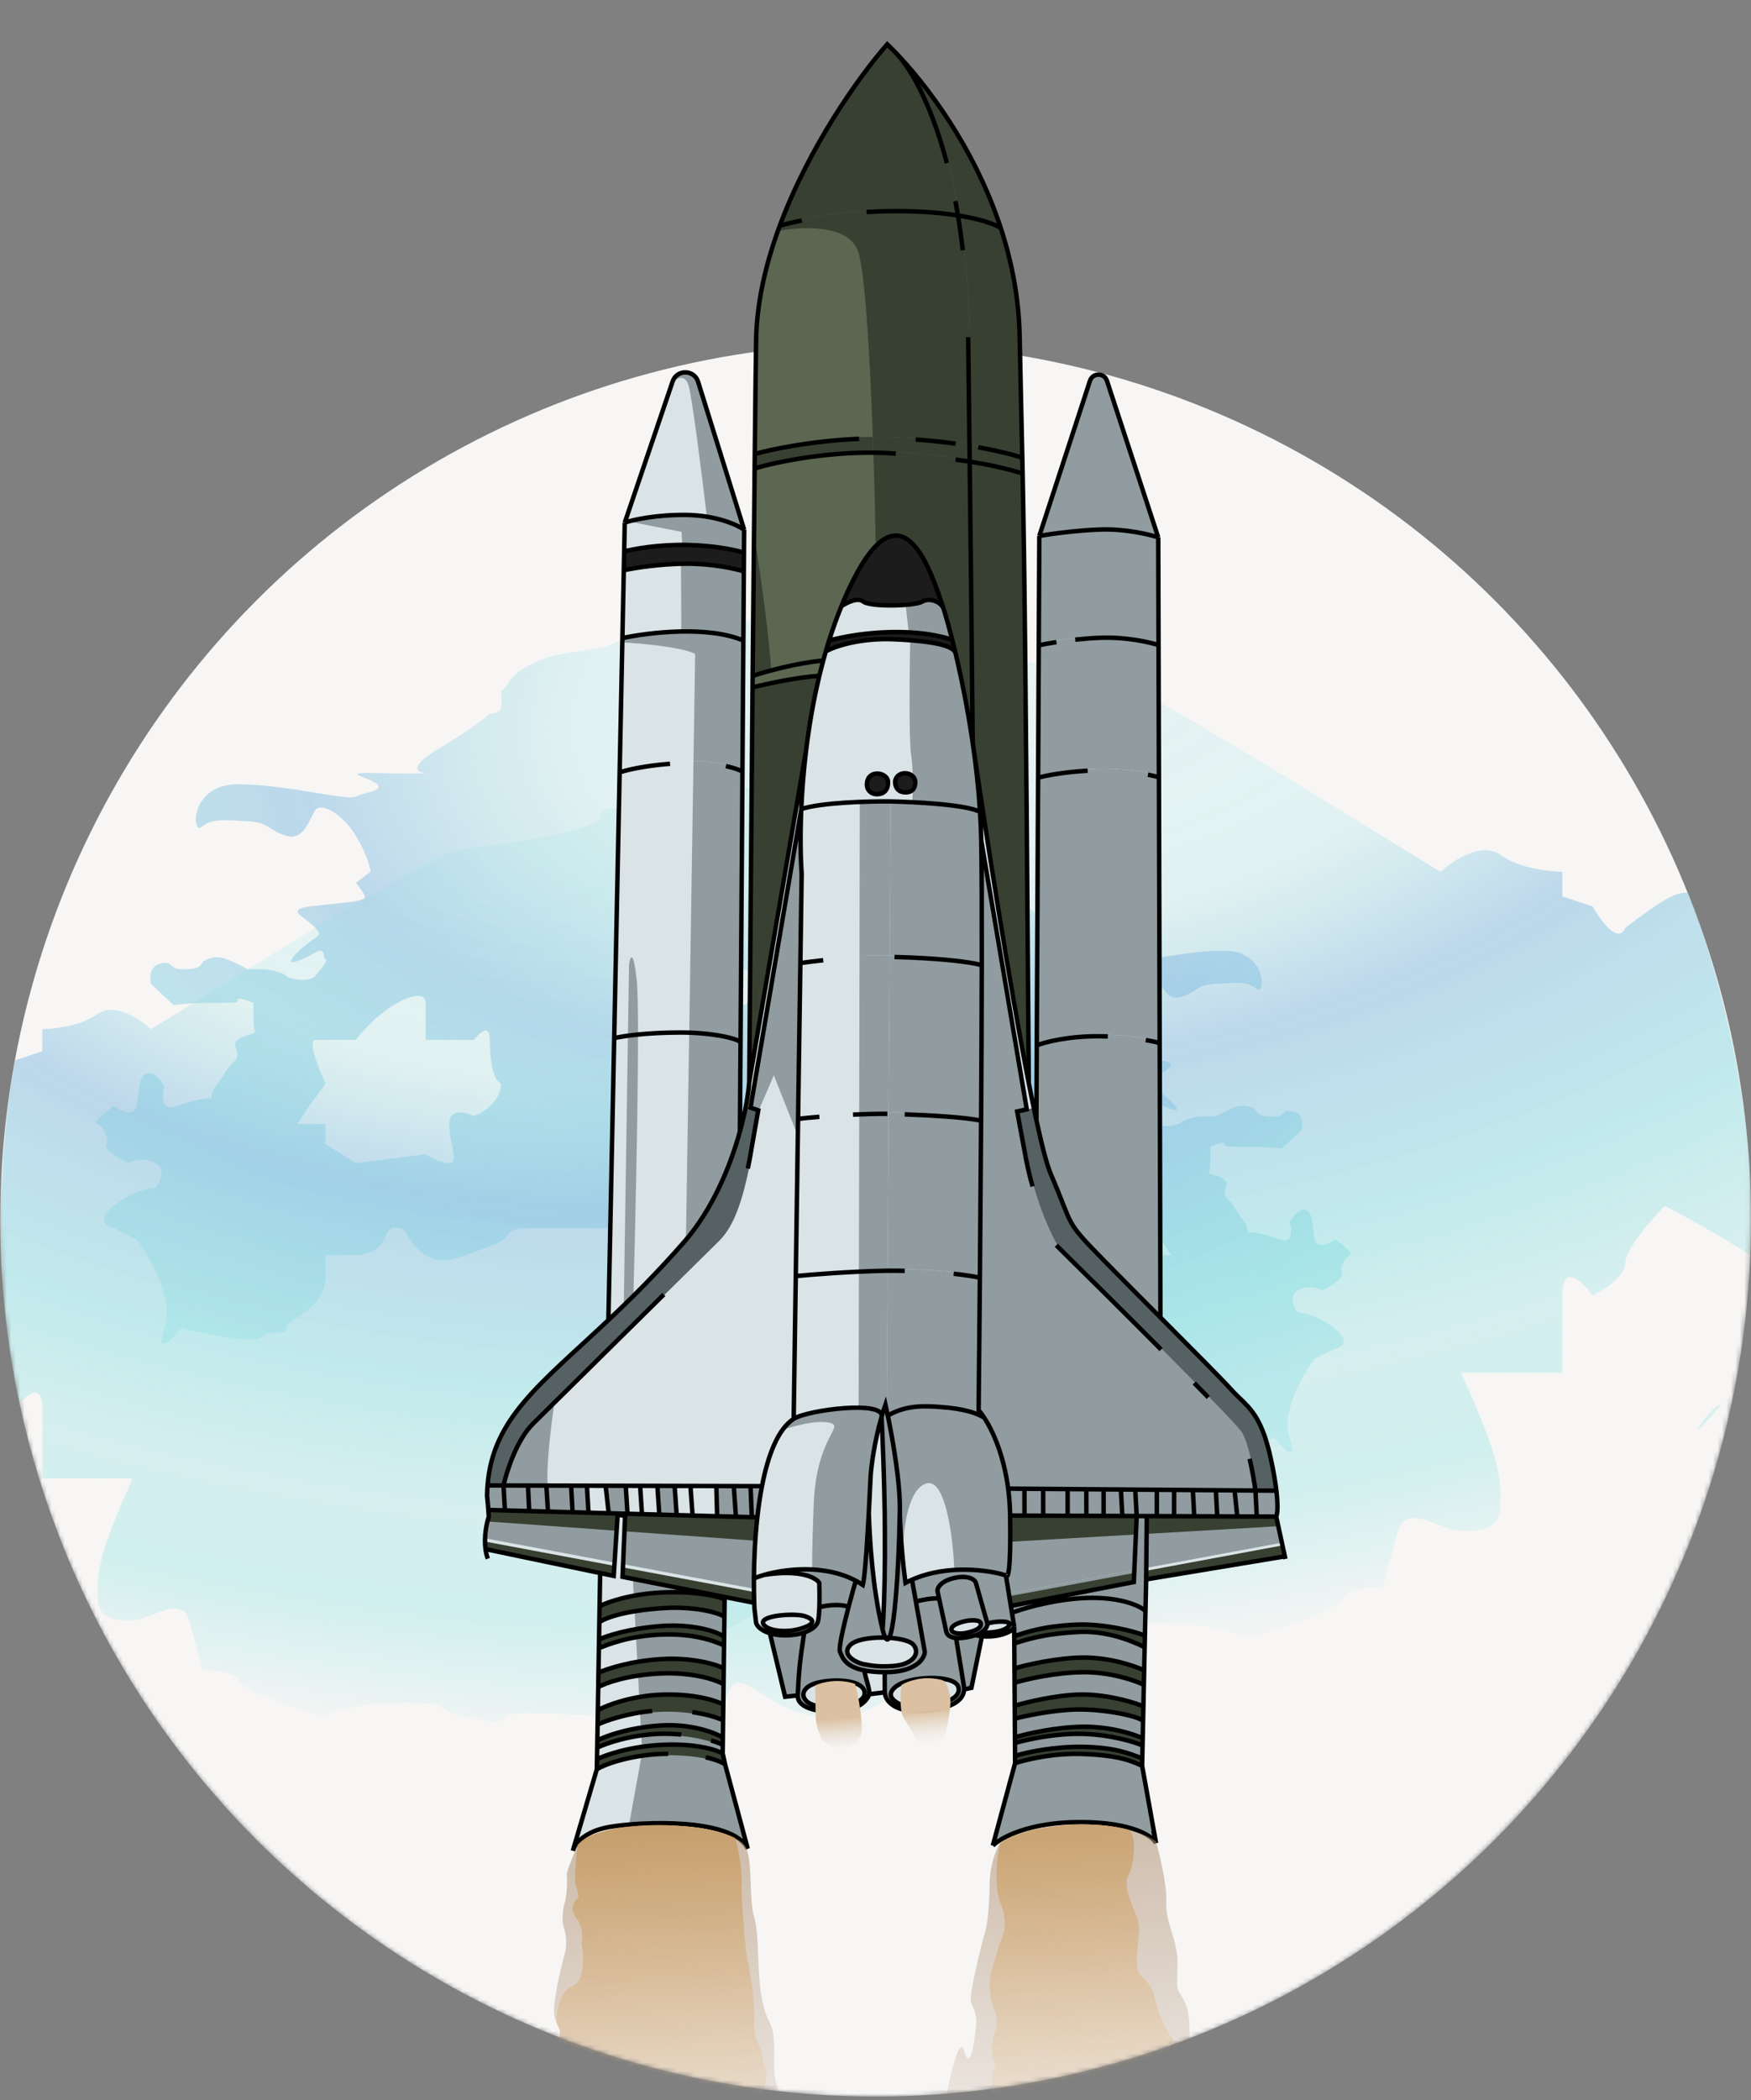 <svg width="392" height="470" viewBox="0 0 392 470" fill="none" xmlns="http://www.w3.org/2000/svg">
<rect x="0" y="0" width="392" height="470" fill="#808080" stroke="none"/>
<mask id="mask0_251_83" style="mask-type:alpha" maskUnits="userSpaceOnUse" x="0" y="0" width="392" height="470">
<path d="M195.973 469.16C304.205 469.16 391.945 381.344 391.945 273.016V0H0V273.016C0 381.344 87.74 469.16 195.973 469.16Z" fill="#D9D9D9"/>
</mask>
<g mask="url(#mask0_251_83)">
<ellipse cx="196.027" cy="273.017" rx="195.973" ry="196.143" fill="#F7F6F5"/>
<path fill-rule="evenodd" clip-rule="evenodd" d="M34.831 265.814C35.839 264.559 37.25 261.699 34.831 260.295C32.412 258.89 29.792 259.709 28.784 260.295C26.853 259.375 23.141 257.234 23.746 256.03C24.501 254.525 22.99 252.016 21.73 251.514C20.722 251.113 23.83 248.671 25.509 247.5C26.937 248.588 29.943 250.109 30.548 247.5C30.783 246.489 30.896 245.477 31.001 244.54C31.234 242.457 31.425 240.744 32.816 240.225C34.428 239.623 36.175 241.981 36.847 243.236C36.259 245.243 35.99 248.905 39.618 247.5C43.246 246.096 46.336 245.744 47.428 245.744C47.26 245.41 47.277 244.289 48.688 242.483C49.389 241.586 49.811 240.926 50.192 240.331C50.77 239.429 51.253 238.675 52.467 237.466C53.528 236.409 53.193 235.491 52.894 234.676C52.626 233.943 52.388 233.293 53.223 232.699C54.312 231.925 55.112 231.724 55.743 231.566C56.135 231.468 56.461 231.386 56.75 231.194C57.145 230.932 57.127 230.875 57.02 230.524C56.923 230.203 56.75 229.634 56.75 228.435L56.75 224.421C55.574 223.919 53.223 223.066 53.223 223.668C53.223 223.822 53.223 223.945 53.173 224.042C52.98 224.421 52.037 224.421 47.428 224.421C42.792 224.421 39.786 224.755 38.862 224.923L34.831 221.16L33.823 220.156C33.487 218.902 33.42 216.243 35.839 215.64C37.477 215.233 37.931 215.635 38.445 216.089C38.879 216.473 39.356 216.895 40.626 216.895C43.397 216.895 44.657 216.644 45.161 215.64C45.665 214.637 48.184 213.634 50.703 214.637C52.719 215.44 54.734 216.477 55.49 216.895L58.766 216.895C60.529 216.895 63.3 217.647 64.056 218.4C64.812 219.153 69.347 219.905 70.607 218.4C71.867 216.895 73.63 214.637 72.874 214.637C72.614 214.637 72.563 214.28 72.505 213.873C72.394 213.099 72.258 212.145 70.607 213.132C68.087 214.637 62.545 217.146 66.576 213.132C68.066 211.648 69.281 210.816 70.118 210.242C71.546 209.263 71.877 209.036 70.607 207.613C70.041 206.978 69.236 206.384 68.499 205.84C66.615 204.447 65.18 203.387 69.347 202.846C70.867 202.649 72.474 202.486 74.009 202.33C78.323 201.893 82.064 201.514 81.692 200.589C81.289 199.585 80.181 198.163 79.677 197.578L82.952 195.069C82.868 194.066 82.095 191.056 79.677 187.042C76.653 182.024 71.867 179.516 70.607 181.272C70.324 181.666 70.041 182.238 69.727 182.873C68.641 185.066 67.182 188.014 64.056 187.042C62.418 186.532 61.487 185.939 60.637 185.398C59.397 184.608 58.331 183.929 55.49 183.781C54.901 183.75 54.335 183.715 53.791 183.682C49.913 183.444 47.149 183.275 45.161 185.035C42.893 187.042 42.389 175.502 53.223 175.502C59.025 175.502 65.621 176.581 70.807 177.43C75.304 178.165 78.741 178.728 79.677 178.261C80.333 177.935 81.231 177.688 82.09 177.451C83.868 176.961 85.483 176.517 84.464 175.502C83.946 174.987 82.72 174.501 81.695 174.094C79.726 173.314 78.499 172.828 84.464 172.993C91.72 173.194 94.709 173.077 95.297 172.993C93.366 172.91 91.266 171.689 98.32 167.474C105.375 163.26 108.818 160.534 109.658 159.697C110.414 159.697 111.976 159.447 112.177 158.443C112.379 157.44 112.261 155.516 112.177 154.68C112.597 154.346 113.538 153.476 113.941 152.673C114.316 151.926 114.831 151.457 115.381 150.955C115.57 150.783 115.763 150.608 115.956 150.415C116.712 149.663 120.743 147.656 123.263 146.903C124.577 146.51 127.607 146.049 130.383 145.627C132.927 145.24 135.258 144.885 135.86 144.645C136.868 144.244 139.807 142.806 141.151 142.137L143.922 142.137L150.724 142.137C152.135 142.137 154 140.799 154.756 140.13C156.015 140.632 159.694 141.334 164.329 140.13C168.965 138.926 170.796 136.952 171.132 136.116C171.888 135.363 174.105 133.908 176.926 134.109C180.454 134.36 183.477 133.106 182.217 131.6C182.217 130.882 182.181 130.273 182.149 129.753C182.016 127.55 181.979 126.941 185.241 126.332C188.465 125.73 191.959 126.081 193.303 126.332L193.303 127.837C193.303 128.098 193.388 128.648 193.492 129.318C193.788 131.225 194.235 134.109 193.303 134.109C192.043 134.109 191.287 134.36 193.303 136.116C194.915 137.521 196.83 138.207 197.586 138.374L197.586 140.13L200.609 140.13C201.415 140.13 202.625 138.959 203.128 138.374C203.38 138.959 204.237 140.13 205.648 140.13C205.898 140.13 206.158 140.12 206.42 140.11C208.008 140.048 209.679 139.983 209.679 142.137C211.841 145.854 230.646 148.34 240.326 149.62C243.057 149.981 245.062 150.246 245.762 150.415C252.769 152.113 289.833 174.98 309.91 187.366C316.541 191.457 321.319 194.405 322.549 195.069C325.236 192.561 331.669 188.296 335.902 191.306C340.135 194.317 346.903 195.069 349.759 195.069L349.759 200.589L356.561 202.846C358.325 206.024 362.255 211.426 363.868 207.613C371.256 202.046 375.004 199.473 377.872 199.769C383.443 213.404 394.028 248.708 391.793 280.838C390.573 280.052 389.319 279.268 388.054 278.496C382.383 275.032 376.513 271.811 372.686 269.828C369.746 272.838 363.868 279.611 363.868 282.622C363.868 285.632 358.997 288.726 356.561 289.897C354.294 286.803 349.759 282.471 349.759 289.897L349.759 307.207L327.084 307.207C335.902 326.523 335.902 330.537 335.902 336.558C335.902 342.579 331.619 342.579 327.084 342.579C325.591 342.579 323.769 341.871 321.926 341.155C318.172 339.697 314.327 338.204 312.975 342.579C311.363 347.797 310.12 353.115 309.7 355.122C307.097 355.038 301.587 355.473 300.378 357.881C299.169 360.29 285.933 364.739 279.467 366.662C278.459 365.993 274.63 364.454 267.374 363.651C260.118 362.849 253.265 363.317 250.746 363.651C249.318 364.655 245.908 366.662 243.691 366.662C242.825 366.662 241.663 366.956 240.429 367.268C237.716 367.956 234.653 368.731 233.613 366.662C232.862 365.165 220.284 365.9 207.481 366.649C194.527 367.406 181.344 368.176 179.95 366.662C179.121 365.762 178.721 364.279 178.324 362.809C177.393 359.364 176.482 355.994 170.124 360.39C161.054 366.662 156.015 366.662 152.74 366.662C149.465 366.662 138.127 365.658 137.875 360.39C137.795 358.7 138.336 357.398 138.809 356.259C139.812 353.847 140.509 352.168 134.348 349.101C131.144 347.506 127.814 346.443 124.869 345.503C119.478 343.782 115.379 342.473 115.705 339.067C116.029 335.679 116.873 333.537 117.569 331.772C117.955 330.791 118.296 329.928 118.476 329.032C118.629 328.271 118.619 327.534 118.609 326.749C118.586 324.946 118.56 322.896 120.491 319.75C120.692 319.423 120.873 319.124 121.039 318.851L121.041 318.848L121.042 318.846C121.784 317.624 122.224 316.898 122.794 316.29C123.629 315.4 124.74 314.766 127.482 313.203L127.489 313.199C128.222 312.781 129.073 312.296 130.065 311.722C135.486 307.703 137 304.735 138.038 302.698C139.269 300.285 139.833 299.179 145.434 299.179C158.283 302.189 160.802 301.186 163.322 299.179C164.189 298.488 164.101 297.409 164.013 296.344C163.846 294.316 163.683 292.336 170.124 293.158C174.615 293.731 176.948 294.986 178.856 296.012C181.121 297.23 182.786 298.125 186.752 297.172C188.842 296.247 190.705 295.575 192.334 294.987C197.774 293.025 200.609 292.003 200.609 285.632C200.609 283.133 201.458 280.086 202.305 277.049C204.262 270.024 206.205 263.054 197.586 263.054C196.142 263.054 194.661 263.047 193.171 263.04C181.913 262.988 170.124 262.934 170.124 265.814C170.124 269.075 164.833 274.343 159.794 274.845C156.109 275.212 149.593 275.042 145.077 274.924L145.072 274.924L145.069 274.924C143.414 274.881 142.029 274.845 141.151 274.845L134.348 274.845L125.278 274.845L118.476 274.845C114.969 274.845 114.352 275.545 113.537 276.468C112.889 277.203 112.115 278.08 109.658 278.859C100.588 282.371 98.824 282.873 95.297 280.866C93.362 279.765 92.262 278.06 91.412 276.745C90.713 275.663 90.185 274.845 89.502 274.845C89.202 274.845 88.942 274.805 88.706 274.769C87.751 274.624 87.187 274.539 85.975 277.354C84.766 280.163 81.272 280.866 79.677 280.866L72.874 280.866L72.874 285.632C72.874 290.595 69.04 293.158 66.428 294.904C65.079 295.805 64.056 296.488 64.056 297.172C64.056 298.175 63.238 298.175 62.167 298.175C61.096 298.175 59.773 298.175 58.766 299.179C57.153 300.784 46.001 298.51 40.626 297.172C38.442 299.848 34.63 303.594 36.847 297.172C39.064 290.75 33.571 281.284 30.548 277.354L25.509 274.845C23.829 274.51 21.478 273.039 25.509 269.828C29.54 266.616 33.403 265.814 34.831 265.814ZM379.992 319.75C382.106 316.539 383.955 314.764 385.585 314.008C382.408 317.827 379.992 320.483 379.992 319.75ZM72.874 242.483C71.363 239.222 68.793 232.699 70.607 232.699L79.677 232.699C85.975 224.421 95.297 220.407 95.297 224.421L95.297 232.699L106.131 232.699C107.306 231.111 109.658 228.886 109.658 232.699C109.658 237.466 110.414 241.731 112.177 242.483C112.177 246.497 108.146 249.006 106.131 249.758C104.283 248.838 100.588 247.902 100.588 251.514C100.588 253.256 100.925 254.96 101.21 256.397C101.662 258.685 101.981 260.295 100.588 260.295C98.774 260.295 96.305 258.957 95.297 258.288L79.677 260.295L72.874 256.03L72.874 251.514L66.576 251.514L69.225 247.5L72.874 242.483ZM157.275 228.435C154.453 227.431 150.221 232.03 148.457 234.455L143.922 232.699C143.922 230.692 145.283 226.077 150.724 223.668C153.89 224.88 157.056 221.406 159.539 218.68L159.794 218.4C161.652 216.365 162.688 216.513 164.215 216.731C164.759 216.808 165.365 216.895 166.093 216.895C168.675 216.895 168.633 219.725 168.615 220.924C168.614 221.012 168.612 221.091 168.612 221.16L168.612 223.668C166.849 224.588 163.322 226.829 163.322 228.435C163.322 230.442 160.802 229.689 157.275 228.435Z" fill="url(#paint0_radial_251_83)"/>
<path fill-rule="evenodd" clip-rule="evenodd" d="M290.524 293.721C289.624 292.596 288.365 290.031 290.524 288.772C292.682 287.512 295.02 288.247 295.92 288.772C297.643 287.947 300.956 286.027 300.416 284.948C299.742 283.598 301.091 281.348 302.215 280.899C303.114 280.539 300.341 278.349 298.843 277.299C297.568 278.274 294.885 279.639 294.346 277.299C294.137 276.392 294.035 275.485 293.942 274.644C293.734 272.777 293.563 271.241 292.322 270.776C290.883 270.236 289.325 272.35 288.725 273.475C289.25 275.275 289.489 278.559 286.252 277.299C283.014 276.04 280.256 275.725 279.282 275.725C279.432 275.425 279.417 274.42 278.158 272.8C277.532 271.996 277.155 271.404 276.815 270.87C276.3 270.062 275.869 269.386 274.785 268.301C273.838 267.354 274.138 266.531 274.404 265.8C274.643 265.143 274.856 264.56 274.111 264.027C273.139 263.333 272.425 263.153 271.862 263.011C271.512 262.923 271.221 262.85 270.963 262.678C270.611 262.443 270.626 262.392 270.722 262.077C270.809 261.788 270.963 261.279 270.963 260.203L270.963 256.604C272.012 256.154 274.111 255.389 274.111 255.929C274.111 256.067 274.111 256.177 274.155 256.264C274.327 256.604 275.169 256.604 279.282 256.604C283.419 256.604 286.102 256.904 286.926 257.054L290.524 253.68L291.423 252.78C291.723 251.655 291.783 249.271 289.624 248.731C288.163 248.365 287.757 248.726 287.298 249.133C286.911 249.478 286.486 249.855 285.352 249.855C282.879 249.855 281.755 249.63 281.305 248.731C280.856 247.831 278.607 246.931 276.359 247.831C274.56 248.551 272.762 249.48 272.087 249.855L269.164 249.855C267.591 249.855 265.117 250.53 264.443 251.205C263.768 251.88 259.721 252.555 258.597 251.205C257.473 249.855 255.899 247.831 256.574 247.831C256.806 247.831 256.852 247.51 256.903 247.145C257.002 246.451 257.124 245.597 258.597 246.481C260.845 247.831 265.792 250.08 262.195 246.481C260.865 245.151 259.781 244.404 259.033 243.89C257.759 243.012 257.463 242.808 258.597 241.532C259.102 240.963 259.821 240.43 260.478 239.942C262.159 238.694 263.44 237.743 259.721 237.258C258.365 237.081 256.931 236.935 255.561 236.796C251.711 236.403 248.373 236.063 248.704 235.234C249.064 234.334 250.053 233.059 250.503 232.534L247.58 230.285C247.655 229.385 248.345 226.686 250.503 223.086C253.201 218.587 257.473 216.338 258.597 217.912C258.85 218.266 259.102 218.779 259.383 219.349C260.351 221.314 261.654 223.958 264.443 223.086C265.905 222.629 266.736 222.097 267.494 221.612C268.601 220.904 269.552 220.295 272.087 220.162C272.612 220.134 273.116 220.103 273.601 220.074L273.604 220.073C277.065 219.86 279.531 219.709 281.305 221.287C283.329 223.086 283.779 212.739 274.111 212.739C268.933 212.739 263.047 213.706 258.419 214.467C254.405 215.127 251.339 215.631 250.503 215.213C249.917 214.92 249.116 214.698 248.35 214.486C246.763 214.047 245.322 213.649 246.231 212.739C246.693 212.277 247.788 211.841 248.702 211.477C250.46 210.777 251.554 210.341 246.231 210.489C239.756 210.669 237.088 210.564 236.563 210.489C238.287 210.414 240.161 209.319 233.865 205.54C227.57 201.761 224.497 199.317 223.748 198.567C223.073 198.567 221.679 198.342 221.499 197.442C221.32 196.542 221.425 194.818 221.499 194.068C221.125 193.768 220.285 192.988 219.926 192.268C219.591 191.598 219.131 191.178 218.64 190.728C218.472 190.574 218.299 190.416 218.127 190.244C217.452 189.569 213.855 187.769 211.607 187.094C210.433 186.742 207.73 186.329 205.252 185.95C202.982 185.603 200.903 185.285 200.365 185.07C199.466 184.71 196.843 183.42 195.643 182.82L193.17 182.82L187.1 182.82C185.841 182.82 184.177 181.621 183.502 181.021C182.378 181.471 179.096 182.1 174.959 181.021C170.822 179.941 169.188 178.171 168.888 177.421C168.214 176.747 166.235 175.442 163.717 175.622C160.569 175.847 157.871 174.722 158.995 173.372C158.995 172.728 159.028 172.182 159.056 171.716C159.175 169.74 159.208 169.194 156.297 168.648C153.42 168.109 150.302 168.423 149.103 168.648L149.103 169.998C149.103 170.232 149.027 170.725 148.934 171.326C148.67 173.035 148.271 175.622 149.103 175.622C150.227 175.622 150.901 175.847 149.103 177.421C147.664 178.681 145.955 179.296 145.281 179.446L145.281 181.021L142.583 181.021C141.863 181.021 140.784 179.971 140.334 179.446C140.109 179.971 139.345 181.021 138.086 181.021C137.863 181.021 137.631 181.012 137.397 181.003C135.979 180.947 134.489 180.889 134.489 182.82C132.559 186.154 115.778 188.383 107.139 189.53C104.702 189.854 102.913 190.092 102.288 190.244C96.034 191.766 62.958 212.27 45.041 223.377L45.041 223.378C39.124 227.046 34.86 229.689 33.763 230.285C31.364 228.035 25.624 224.211 21.846 226.911C18.069 229.61 12.029 230.285 9.481 230.285L9.481 235.234L3.41 237.258C0.827 249.981 -2.605 283.171 4.331 314.154C6.458 311.681 9.481 309.561 9.481 315.316L9.481 330.837L29.716 330.837C21.846 348.159 21.846 351.758 21.846 357.157C21.846 362.555 25.669 362.555 29.716 362.555C31.048 362.555 32.674 361.921 34.319 361.279C37.669 359.972 41.1 358.633 42.306 362.555C43.745 367.234 44.855 372.003 45.229 373.803C47.553 373.728 52.469 374.118 53.548 376.277C54.627 378.437 66.439 382.426 72.209 384.151C73.109 383.551 76.526 382.171 83.001 381.451C89.477 380.731 95.592 381.151 97.841 381.451C99.115 382.351 102.157 384.151 104.136 384.151C104.909 384.151 105.946 384.414 107.047 384.695C109.469 385.311 112.202 386.006 113.129 384.151C113.8 382.809 125.025 383.468 136.45 384.139C148.01 384.817 159.775 385.508 161.019 384.151C161.758 383.344 162.116 382.014 162.47 380.696C163.301 377.607 164.113 374.585 169.788 378.527C177.882 384.151 182.378 384.151 185.301 384.151C188.224 384.151 198.341 383.251 198.566 378.527C198.638 377.012 198.155 375.844 197.733 374.822C196.839 372.659 196.216 371.154 201.714 368.404C204.574 366.974 207.546 366.02 210.174 365.177C214.984 363.634 218.643 362.461 218.352 359.406C218.063 356.369 217.309 354.447 216.688 352.865C216.343 351.986 216.039 351.211 215.879 350.408C215.742 349.726 215.751 349.065 215.759 348.361C215.78 346.745 215.803 344.906 214.08 342.085C213.9 341.79 213.737 341.521 213.588 341.274C212.927 340.179 212.533 339.527 212.025 338.983C211.28 338.184 210.288 337.616 207.841 336.214L207.836 336.211L207.824 336.205C207.172 335.831 206.417 335.398 205.536 334.887C200.699 331.282 199.348 328.621 198.421 326.794C197.323 324.631 196.819 323.639 191.821 323.639C180.355 326.338 178.106 325.439 175.858 323.639C175.084 323.019 175.163 322.052 175.241 321.097C175.39 319.279 175.536 317.503 169.788 318.24C165.78 318.754 163.698 319.879 161.995 320.799C159.974 321.892 158.488 322.694 154.948 321.839C153.083 321.01 151.421 320.408 149.967 319.881C145.112 318.121 142.583 317.204 142.583 311.492C142.583 309.251 141.825 306.519 141.069 303.796C139.322 297.496 137.589 291.246 145.281 291.246C146.569 291.246 147.89 291.24 149.221 291.234C159.267 291.187 169.788 291.138 169.788 293.721C169.788 296.645 174.509 301.369 179.006 301.819C182.294 302.148 188.109 301.996 192.139 301.89L192.143 301.89C193.621 301.851 194.859 301.819 195.643 301.819L201.714 301.819L209.808 301.819L215.879 301.819C219.008 301.819 219.559 302.446 220.286 303.274C220.865 303.934 221.555 304.72 223.748 305.418C231.842 308.567 233.416 309.017 236.563 307.218C238.29 306.231 239.272 304.702 240.03 303.523C240.654 302.553 241.125 301.819 241.735 301.819C242.002 301.819 242.235 301.783 242.446 301.751C243.298 301.621 243.801 301.544 244.882 304.068C245.961 306.588 249.079 307.218 250.503 307.218L256.574 307.218L256.574 311.492C256.574 315.942 259.996 318.24 262.327 319.805C263.53 320.614 264.443 321.227 264.443 321.839C264.443 322.739 265.174 322.739 266.129 322.739C267.085 322.739 268.265 322.739 269.164 323.639C270.603 325.079 280.556 323.039 285.352 321.839C287.301 324.239 290.704 327.598 288.725 321.839C286.746 316.081 291.648 307.593 294.346 304.068L298.843 301.819C300.341 301.519 302.44 300.199 298.843 297.32C295.245 294.441 291.798 293.721 290.524 293.721ZM-38.409 321.447C-38.47 329.449 -37.559 346.196 -33.435 349.168C-33.346 348.781 -33.207 348.442 -33.013 348.159C-32.445 347.328 -31.851 346.072 -31.197 344.688L-31.197 344.687L-31.196 344.685C-29.192 340.446 -26.623 335.01 -22.491 336.936C-25.866 332.86 -30.203 327.306 -33.013 323.639C-34.704 323.357 -36.95 322.655 -38.409 321.447ZM-17.5 342.085C-19.387 339.206 -21.036 337.614 -22.491 336.936C-19.656 340.361 -17.5 342.742 -17.5 342.085ZM256.574 272.8C257.923 269.876 260.216 264.027 258.597 264.027L250.503 264.027C244.882 256.604 236.563 253.005 236.563 256.604L236.563 264.027L226.895 264.027C225.846 262.603 223.748 260.608 223.748 264.027C223.748 268.301 223.073 272.125 221.499 272.8C221.499 276.4 225.097 278.649 226.895 279.324C228.544 278.499 231.842 277.659 231.842 280.899C231.842 282.46 231.541 283.988 231.287 285.276C230.883 287.329 230.599 288.772 231.842 288.772C233.461 288.772 235.664 287.572 236.563 286.972L250.503 288.772L256.574 284.948L256.574 280.899L262.195 280.899L259.83 277.299L256.574 272.8ZM181.254 260.203C183.772 259.303 187.549 263.427 189.123 265.602L193.17 264.027C193.17 262.228 191.956 258.089 187.1 255.929C184.275 257.016 181.45 253.901 179.234 251.457L179.006 251.205C177.348 249.38 176.423 249.513 175.06 249.708C174.575 249.778 174.034 249.855 173.385 249.855C171.081 249.855 171.118 252.393 171.134 253.468C171.135 253.547 171.137 253.618 171.137 253.68L171.137 255.929C172.71 256.754 175.858 258.763 175.858 260.203C175.858 262.003 178.106 261.328 181.254 260.203Z" fill="url(#paint1_radial_251_83)"/>
<path d="M109.325 337.893C109.231 336.645 109.105 335.34 109.037 334.681C109.05 333.903 109.086 333.145 109.145 332.405C110.337 317.35 120.819 309.886 136.204 295.396L137.5 232.303L138.72 172.844L139.337 142.792L139.649 127.604L139.735 123.403L139.868 116.94L150.509 85.893C151.446 83.159 155.327 83.201 156.205 85.954L166.593 118.529L166.557 123.684L166.527 127.872L166.419 143.338L166.213 172.657L165.788 233.192L165.647 253.206C166.879 248.765 167.549 244.836 167.732 242.137C167.905 220.307 168.187 186.091 168.476 153.828L168.499 151.25C168.65 134.458 168.802 118.303 168.941 104.829L168.974 101.604C169.088 90.732 169.191 81.843 169.276 76.124C169.403 67.584 171.483 58.833 174.568 50.524C181.089 32.959 192.099 17.367 198.63 9.905C199.151 10.407 199.7 10.954 200.273 11.546C200.548 11.809 200.837 12.111 201.138 12.454C208.217 20.002 218.371 33.721 224.042 51.027C226.486 58.487 228.097 66.614 228.269 75.201C228.5 86.77 228.688 93.949 228.868 102.415C228.892 103.561 228.916 104.731 228.94 105.938C229.314 124.699 229.667 152.555 230.312 242.363C230.9 245.37 231.472 248.163 232.018 250.678L232.102 233.931L232.403 174.029L232.552 144.4L232.675 119.924L242.115 91.028C243.316 87.352 248.515 87.35 249.719 91.024L259.296 120.248L259.364 144.361L259.449 173.94L259.618 233.418L259.793 294.825L259.845 294.877C266.86 301.922 273.608 308.699 275.676 310.995C279.069 314.762 282.167 315.696 284.505 326.448C285.142 329.375 285.528 331.724 285.746 333.577C286.168 337.167 285.957 338.897 285.707 339.376L287.644 348.284L256.592 353.427L256.438 360.538L256.318 366.033L256.262 368.619L256.15 373.791L256.079 377.023L255.974 381.872L255.903 385.104L255.819 388.983L255.784 390.599L255.721 393.508L255.686 395.124L258.811 412.46C258.046 410.911 253.616 407.799 242.023 407.746C230.43 407.693 224.015 411.232 222.257 413.009L227.251 394.551L227.24 392.945L227.221 390.053L227.213 388.768L227.185 384.592L227.166 381.701L227.132 376.561L227.111 373.349L227.074 367.758L227.063 366.121L227.05 364.033C226.983 364.294 226.767 364.559 226.433 364.81C225.232 365.716 222.514 366.444 219.827 366.15L217.474 377.696L215.835 378.052C215.705 381.354 210.905 382.8 205.414 382.892C200.606 382.972 198.228 380.916 198.068 378.698L194.622 379.126C193.49 382.203 189.035 383.022 187.103 383.013C184.352 383.182 178.464 382.597 178.595 379.394L175.764 379.688L172.355 365.488C170.484 364.922 169.444 363.936 169.259 363.087L168.898 359.948C168.88 359.538 168.862 359.112 168.847 358.672L162.225 357.366L162.219 357.862L162.17 361.807L162.115 366.248L162.092 368.184L162.028 373.345L161.985 376.893L161.929 381.409L161.885 384.957L161.838 388.828L161.818 390.441L161.794 392.376L162.329 394.834L167.391 413.678C163.945 406.707 143.551 407.602 136.419 408.831C130.944 409.775 128.77 412.547 128.296 413.974L128.245 414.147C128.259 414.092 128.276 414.034 128.296 413.974L133.614 395.93L133.652 393.669L133.696 391.086L133.723 389.472L133.784 385.92L133.838 382.691L133.926 377.525L133.981 374.296L134.074 368.807L134.107 366.869L134.173 362.994L134.233 359.443L134.359 352.011L108.694 346.658C108.314 343.809 108.957 340.803 109.424 339.422C109.402 338.961 109.367 338.432 109.325 337.893Z" fill="#DAE4E7"/>
<path d="M162.501 357.493L162.507 356.997L141.667 352.886L141.875 356.774C143.867 356.389 146.185 356.086 148.773 355.974C156.167 355.653 161.005 356.853 162.501 357.493Z" fill="#909C9F"/>
<path d="M148.159 363.506C155.117 362.959 160.696 364.641 162.398 365.879L162.452 361.438C160.952 360.345 155.237 359.072 148.893 359.486C146.215 359.661 143.955 359.929 142.061 360.25L142.276 364.265C144.013 363.949 145.983 363.678 148.159 363.506Z" fill="#909C9F"/>
<path d="M148.159 370.905C155.008 370.446 160.652 372.05 162.31 372.976L162.374 367.815C162.151 367.863 157.418 365.032 148.252 365.416C146.042 365.509 144.084 365.751 142.372 366.066L142.666 371.571C144.325 371.278 146.166 371.039 148.159 370.905Z" fill="#909C9F"/>
<path d="M148.6 378.852C157.228 378.585 161.785 380.811 162.211 381.04L162.267 376.524C160.663 375.586 155.606 373.79 148.213 374.111C146.244 374.196 144.443 374.39 142.831 374.644L143.087 379.441C144.786 379.133 146.641 378.913 148.6 378.852Z" fill="#909C9F"/>
<path d="M147.852 385.771C154.947 385.257 160.32 387.349 162.12 388.459L162.168 384.588C160.459 383.78 155.377 382.204 148.72 382.365C146.818 382.411 144.978 382.609 143.272 382.893L143.454 386.291C144.812 386.066 146.283 385.884 147.852 385.771Z" fill="#909C9F"/>
<path d="M148.787 390.071C156.181 389.75 160.727 391.228 162.076 392.007L162.1 390.072C162.1 390.072 156.574 387.413 148.253 387.614C146.608 387.653 145.026 387.804 143.546 388.022L143.682 390.567C145.255 390.329 146.967 390.15 148.787 390.071Z" fill="#909C9F"/>
<path d="M167.673 413.309L162.611 394.465C161.716 393.801 157.921 392.087 149.869 392.088C147.708 392.088 145.615 392.274 143.685 392.57L140.901 407.939C149.794 407.146 164.766 407.427 167.673 413.309Z" fill="#909C9F"/>
<path d="M169.06 352.849C169.08 350.116 169.178 347.133 169.388 344.087L140.093 341.986L139.752 350.074L169.067 355.57C169.057 354.698 169.054 353.788 169.06 352.849Z" fill="#909C9F"/>
<path d="M138.344 341.86L109.485 339.79C109.183 340.915 108.883 342.55 108.862 344.283L137.839 349.715L138.344 341.86Z" fill="#909C9F"/>
<path d="M109.319 334.312C109.388 334.971 109.513 336.276 109.608 337.524L113.315 337.625L113.008 332.045L109.427 332.037C109.368 332.776 109.332 333.534 109.319 334.312Z" fill="#909C9F"/>
<path d="M113.008 332.045L113.315 337.625L118.758 337.774L118.48 332.059L113.008 332.045Z" fill="#909C9F"/>
<path d="M118.48 332.059L118.758 337.774L122.965 337.889L122.593 332.069L118.48 332.059Z" fill="#909C9F"/>
<path d="M122.593 332.069L122.965 337.889L128.467 338.04L128.137 332.083L122.593 332.069Z" fill="#909C9F"/>
<path d="M128.137 332.083L128.467 338.04L132.027 338.137L131.677 332.092L128.137 332.083Z" fill="#909C9F"/>
<path d="M135.862 332.102L136.557 338.261L140.765 338.376L140.368 332.113L135.862 332.102Z" fill="#909C9F"/>
<path d="M147.449 332.131L147.884 338.571L151.768 338.677L151.312 332.141L147.449 332.131Z" fill="#909C9F"/>
<path d="M160.646 332.164L160.829 338.925L165.037 339.04L164.556 332.173L160.646 332.164Z" fill="#909C9F"/>
<path d="M164.556 332.173L165.037 339.04L168.597 339.138L168.307 332.183L164.556 332.173Z" fill="#909C9F"/>
<path d="M169.827 339.171C170.09 336.793 170.432 334.436 170.868 332.189L168.307 332.183L168.597 339.138L169.827 339.171Z" fill="#909C9F"/>
<path d="M113.008 332.045L118.48 332.059L122.593 332.069C122.295 327.413 123.505 317.906 124.147 313.734C121.935 315.92 120.32 317.518 119.587 318.246C115.943 321.87 113.683 328.955 113.008 332.045Z" fill="#909C9F"/>
<path d="M179.753 195.142C179.5 191.591 179.405 186.571 179.661 180.686L168.295 247.497L170.032 248.085L173.237 240.632L178.879 254.847L178.95 250.006L179.46 215.151L179.753 195.142Z" fill="#909C9F"/>
<path d="M153.565 277.401C159.756 270.292 163.735 260.751 165.929 252.837L166.07 232.823C165.217 232.044 160.565 230.891 154.301 230.708L153.565 277.401Z" fill="#909C9F"/>
<path d="M142.829 231.165C142.009 231.252 141.259 231.346 140.582 231.443L139.652 292.008C140.361 291.322 141.079 290.62 141.806 289.902C142.221 274.693 142.84 247.292 142.829 231.165Z" fill="#909C9F"/>
<path d="M142.544 219.317C141.785 212.276 141.079 214.06 140.821 215.832L140.582 231.443C141.259 231.346 142.009 231.252 142.829 231.165C142.825 225.455 142.743 221.159 142.544 219.317Z" fill="#909C9F"/>
<path d="M166.495 172.289C165.258 171.592 161.408 170.332 155.253 170.323L154.301 230.708C160.565 230.891 165.217 232.044 166.07 232.823L166.495 172.289Z" fill="#909C9F"/>
<path d="M166.495 172.289L166.701 142.969C162.753 141.295 157.512 140.837 152.528 140.951C147.38 141.068 142.507 141.795 139.619 142.423L139.592 143.763C143.838 144.004 152.991 144.856 155.631 146.341L155.253 170.323C161.408 170.332 165.258 171.592 166.495 172.289Z" fill="#909C9F"/>
<path d="M166.81 127.504C165.024 126.927 159.973 125.773 154.054 125.773C153.519 125.773 152.983 125.781 152.45 125.796L152.528 140.951C157.512 140.837 162.753 141.295 166.701 142.969L166.81 127.504Z" fill="#909C9F"/>
<path d="M153.933 114.861C147.223 114.776 141.949 115.966 140.15 116.571L152.584 119.015L152.718 121.567C153.176 121.566 153.639 121.569 154.107 121.579C160.571 121.718 165.288 122.794 166.839 123.315L166.875 118.16C165.702 117.338 162.623 115.869 158.19 115.203C156.884 115.007 155.46 114.881 153.933 114.861Z" fill="#909C9F"/>
<path d="M166.875 118.16L156.411 85.346C155.557 82.669 151.783 82.629 150.872 85.287C151.634 84.585 153.353 83.782 154.133 86.186C154.913 88.591 157.162 106.533 158.19 115.203C162.623 115.869 165.702 117.338 166.875 118.16Z" fill="#909C9F"/>
<path d="M219.921 250.427C215.983 249.482 204.291 249 198.938 248.877L198.706 283.993C202.928 283.933 213.029 284.16 219.655 285.551C219.751 274.406 219.846 262.3 219.921 250.427Z" fill="#909C9F"/>
<path d="M198.938 248.877C196.734 248.87 194.501 248.921 192.351 249.006L192.282 284.212C194.428 284.109 196.614 284.03 198.706 283.993L198.938 248.877Z" fill="#909C9F"/>
<path d="M197.636 316.718C197.901 315.797 198.192 314.872 198.508 313.955L198.706 283.993C196.614 284.03 194.428 284.109 192.282 284.212L192.223 314.64C195.543 314.658 198.007 315.226 197.636 316.718Z" fill="#909C9F"/>
<path d="M220.619 316.868C220.161 316.169 219.735 315.615 219.37 315.209C219.456 307.133 219.556 296.834 219.655 285.551C213.029 284.16 202.928 283.933 198.706 283.993L198.508 313.955C198.667 314.655 198.847 315.485 199.039 316.413C203.211 313.934 207.698 314.26 210.645 314.474L210.849 314.488C216.405 314.889 219.045 315.923 220.619 316.868Z" fill="#909C9F"/>
<path d="M193.448 354.303C193.773 353.029 194.237 348.281 194.78 338.25C194.914 335.765 195.054 332.956 195.197 329.795C195.353 327.556 196.049 322.224 197.636 316.718C198.007 315.226 195.543 314.658 192.223 314.64C187.07 314.612 179.853 315.91 177.967 317.134C176.935 317.804 176.015 318.777 175.196 319.988C177.448 319.177 182.689 317.716 185.648 318.359C189.346 319.164 182.773 321.301 182.175 336.486C181.742 347.479 181.781 350.555 181.873 350.835C181.883 350.835 181.893 350.836 181.904 350.836C185.238 350.987 188.731 351.696 191.867 353.36C192.405 353.645 192.933 353.959 193.448 354.303Z" fill="#909C9F"/>
<path d="M220.619 316.868C219.045 315.923 216.405 314.889 210.849 314.488L210.645 314.474C207.698 314.26 203.211 313.934 199.039 316.413C200.244 322.253 201.907 331.991 201.725 338.026C201.784 340.808 201.969 343.74 202.198 346.423C202.246 341.971 203.387 332.84 207.564 331.931C211.742 331.023 213.351 344.243 213.633 350.967C218.618 350.611 223.104 351.418 225.475 352.165C225.812 352.894 226.392 352.013 226.455 344.323C226.467 342.765 226.459 340.928 226.423 338.769C226.387 336.634 226.231 334.627 225.984 332.752C224.988 325.184 222.524 319.776 220.619 316.868Z" fill="#909C9F"/>
<path d="M171.402 352.041C179.622 350.786 183.024 352.723 183.698 353.849C183.744 355.187 183.778 357.402 183.71 359.315C184.871 358.956 187.807 358.424 190.264 359.177C190.334 358.911 190.404 358.645 190.474 358.382C190.973 356.507 191.471 354.727 191.867 353.36C188.731 351.696 185.238 350.987 181.904 350.836C181.893 350.863 181.883 350.864 181.873 350.835C177.844 350.656 174.05 351.291 171.402 352.041Z" fill="#909C9F"/>
<path d="M180.319 364.939C179.011 365.384 177.387 365.63 175.632 365.576C174.47 365.54 173.471 365.371 172.637 365.119L176.046 379.319L178.878 379.025C179.185 371.559 179.705 369.515 180.319 364.939Z" fill="#909C9F"/>
<path d="M194.78 338.25C194.237 348.281 193.773 353.029 193.448 354.303C192.933 353.959 192.405 353.645 191.867 353.36C191.471 354.727 190.973 356.507 190.474 358.382C190.404 358.645 190.334 358.911 190.264 359.177C189.086 363.676 187.987 368.454 188.333 369.248C188.623 369.911 188.917 370.901 189.954 371.791C190.717 372.447 191.883 373.048 193.745 373.425C194.955 373.67 196.459 373.82 198.337 373.829C205.292 373.86 207.227 370.823 207.325 369.301L205.32 358.013L204.453 353.133C203.963 353.349 203.477 353.582 202.997 353.835C202.752 352.017 202.449 349.37 202.198 346.423C201.969 343.74 201.784 340.808 201.725 338.026C201.56 348.428 200.731 363.584 199.341 366.136C201.811 366.301 203.995 366.828 204.707 367.618C206.404 369.501 204.806 372.1 200.287 372.44C196.671 372.711 195.105 372.28 193.435 371.999C191.392 371.478 188.699 369.747 190.59 367.792C191.848 366.491 195.285 365.992 198.481 366.094C198.285 365.738 198.081 365.144 197.869 364.279C195.593 354.994 194.981 344.104 194.78 338.25Z" fill="#909C9F"/>
<path fill-rule="evenodd" clip-rule="evenodd" d="M189.954 371.791C188.917 370.901 188.623 369.911 188.333 369.248C187.987 368.454 189.086 363.676 190.264 359.177C187.807 358.424 184.871 358.956 183.71 359.315C183.66 360.75 183.553 362.015 183.351 362.61C183.029 363.563 181.907 364.398 180.319 364.939C179.705 369.515 179.185 371.559 178.878 379.025C178.746 382.228 184.634 382.813 187.385 382.644C189.317 382.653 193.772 381.834 194.905 378.757C194.945 377.462 194.237 375.685 193.745 373.425C191.883 373.048 190.717 372.447 189.954 371.791ZM181.615 376.821C179.564 378.039 180.032 379.465 180.747 380.227C183.258 382.898 194.277 381.789 193.849 378.343C193.422 374.897 184.18 375.298 181.615 376.821Z" fill="#909C9F"/>
<path d="M210.183 355.811C209.982 354.89 211.067 353.367 214.016 352.726C216.965 352.085 218.583 353.02 218.784 353.941L221.268 362.73C221.301 362.819 221.32 362.909 221.327 362.999C222.106 362.467 227.612 361.994 226.036 363.624C224.776 364.927 221.439 365.052 219.928 364.952C219.527 365.218 219.098 365.424 218.731 365.534C219.184 365.649 219.646 365.73 220.109 365.781C222.796 366.075 225.514 365.347 226.715 364.441C227.049 364.19 227.265 363.925 227.332 363.664L226.83 360.556L226.679 359.624L226.579 359.002L226.178 356.516L225.475 352.165C223.104 351.418 218.618 350.611 213.633 350.967C210.636 351.18 207.459 351.814 204.453 353.133L205.32 358.013C206.408 357.716 208.971 357.168 210.517 357.347L210.42 356.904L210.183 355.811Z" fill="#909C9F"/>
<path fill-rule="evenodd" clip-rule="evenodd" d="M214.016 352.726C211.067 353.367 209.982 354.89 210.183 355.811L210.42 356.904L210.517 357.347L212.12 364.72C212.298 365.541 213.054 366.053 214.318 366.172C215.419 366.275 216.904 366.081 218.731 365.534C219.098 365.424 219.527 365.218 219.928 364.952C220.704 364.438 221.381 363.701 221.327 362.999C221.32 362.909 221.301 362.819 221.268 362.73L218.784 353.941C218.583 353.02 216.965 352.085 214.016 352.726ZM216.687 365.013C214.967 365.387 213.175 365.134 213.282 364.145C213.395 363.097 216.119 362.299 217.689 362.222C219.599 362.128 220.04 362.676 219.858 363.318C219.676 363.961 218.838 364.546 216.687 365.013Z" fill="#909C9F"/>
<path fill-rule="evenodd" clip-rule="evenodd" d="M207.325 369.301C207.227 370.823 205.292 373.86 198.337 373.829L198.35 378.33C198.511 380.547 200.888 382.603 205.696 382.523C211.187 382.431 215.987 380.985 216.117 377.684C216.126 377.478 216.116 377.266 216.087 377.047L214.318 366.172C213.054 366.053 212.298 365.541 212.12 364.72L210.517 357.347C208.971 357.168 206.408 357.716 205.32 358.013L207.325 369.301ZM200.674 377.181C198.779 378.821 200.013 380.059 201.476 380.867C204.401 382.483 216.341 381.174 214.791 377.007C213.795 374.328 203.652 374.603 200.674 377.181Z" fill="#909C9F"/>
<path d="M218.731 365.534C216.904 366.081 215.419 366.275 214.318 366.172L216.087 377.047C216.116 377.266 216.126 377.478 216.117 377.684L217.756 377.327L220.109 365.781C219.646 365.73 219.184 365.649 218.731 365.534Z" fill="#909C9F"/>
<path d="M198.508 313.955C198.192 314.872 197.901 315.797 197.636 316.718C198.88 341.669 198.31 358.822 197.869 364.279C198.081 365.144 198.285 365.738 198.481 366.094C198.77 366.103 199.057 366.117 199.341 366.136C200.731 363.584 201.56 348.428 201.725 338.026C201.907 331.991 200.244 322.253 199.039 316.413C198.847 315.485 198.667 314.655 198.508 313.955Z" fill="#909C9F"/>
<path d="M226.455 344.323C226.392 352.013 225.812 352.894 225.475 352.165L226.178 356.516L254.213 351.305L254.59 342.693L226.455 344.323Z" fill="#909C9F"/>
<path d="M287.325 345.151L286.39 340.85L256.976 342.555L256.896 350.806L287.325 345.151Z" fill="#909C9F"/>
<path d="M226.579 359.002L254.11 353.66L254.213 351.305L226.178 356.516L226.579 359.002Z" fill="#909C9F"/>
<path d="M226.579 359.002L226.679 359.624L226.83 360.556C227.678 360.179 230.407 359.276 233.931 358.503C236.279 357.987 238.982 357.528 241.716 357.319C250.83 356.625 255.765 359.09 256.72 360.17L256.874 353.058L256.896 350.806L256.976 342.555L257.011 338.891L254.757 338.882L254.59 342.693L254.213 351.305L254.11 353.66L226.579 359.002Z" fill="#909C9F"/>
<path d="M227.332 363.664L227.346 365.752C229.99 364.909 233.731 363.503 241.382 363.183C247.248 362.937 254.381 364.646 256.6 365.664L256.72 360.17C255.765 359.09 250.83 356.625 241.716 357.319C238.982 357.528 236.279 357.987 233.931 358.503C230.407 359.276 227.678 360.179 226.83 360.556L227.332 363.664Z" fill="#909C9F"/>
<path d="M227.393 372.98C230.124 372.172 237.066 370.555 242.985 370.555C248.904 370.555 254.416 372.466 256.432 373.422L256.544 368.25C256.08 368.03 249.486 364.508 242.154 364.815C233.865 365.163 229.947 366.612 227.356 367.389L227.393 372.98Z" fill="#909C9F"/>
<path d="M227.448 381.332C230.023 380.558 236.516 378.975 241.89 378.836C248.608 378.662 255.463 381.032 256.256 381.503L256.361 376.654C254.387 375.69 248.896 373.774 242.731 373.827C236.566 373.881 229.951 375.426 227.415 376.192L227.448 381.332Z" fill="#909C9F"/>
<path d="M227.495 388.4C230.032 387.634 236.647 386.088 242.812 386.034C248.977 385.981 254.24 387.732 256.101 388.614L256.186 384.735C255.135 383.677 247.74 382.068 241.329 382.175C236.201 382.26 229.951 383.576 227.468 384.223L227.495 388.4Z" fill="#909C9F"/>
<path d="M242.852 392.138C235.843 391.86 229.741 393.487 227.533 394.182L222.539 412.64C224.297 410.863 230.712 407.324 242.305 407.377C253.898 407.43 258.328 410.542 259.094 412.091L255.968 394.755C253.857 393.927 251.614 392.485 242.852 392.138Z" fill="#909C9F"/>
<path d="M227.504 389.685C230.024 388.922 236.62 387.445 242.839 387.637C249.057 387.829 254.248 389.446 256.066 390.23L256.101 388.614C254.24 387.732 248.977 385.981 242.812 386.034C236.647 386.088 230.032 387.634 227.495 388.4L227.504 389.685Z" fill="#909C9F"/>
<path d="M219.37 315.209C219.735 315.615 220.161 316.169 220.619 316.868C222.524 319.776 224.988 325.184 225.984 332.752L229.624 332.779L233.813 332.811L239.291 332.853L243.481 332.885L247.347 332.914L251.214 332.944L254.437 332.968L259.27 333.005L263.137 333.034L267.326 333.066L272.482 333.105L276.671 333.137L281.349 333.173C280.897 329.869 279.6 322.638 278.029 320.149C276.458 317.66 249.861 291.208 236.758 278.293C235.235 275.729 231.744 268.253 229.959 258.861L227.996 248.35L230.146 247.882L219.953 187.688C220.065 193.543 220.096 203.546 220.075 215.65C220.056 226.112 219.999 238.145 219.921 250.427C219.846 262.3 219.751 274.406 219.655 285.551C219.556 296.834 219.456 307.133 219.37 315.209Z" fill="#909C9F"/>
<path d="M225.984 332.752C226.231 334.627 226.387 336.634 226.423 338.769L229.643 338.782L229.624 332.779L225.984 332.752Z" fill="#909C9F"/>
<path d="M229.624 332.779L229.643 338.782L233.828 338.798L233.813 332.811L229.624 332.779Z" fill="#909C9F"/>
<path d="M233.813 332.811L233.828 338.798L239.302 338.82L239.291 332.853L233.813 332.811Z" fill="#909C9F"/>
<path d="M239.291 332.853L239.302 338.82L243.488 338.837L243.481 332.885L239.291 332.853Z" fill="#909C9F"/>
<path d="M243.481 332.885L243.488 338.837L247.352 338.853L247.347 332.914L243.481 332.885Z" fill="#909C9F"/>
<path d="M247.347 332.914L247.352 338.853L251.537 338.869L251.214 332.944L247.347 332.914Z" fill="#909C9F"/>
<path d="M251.214 332.944L251.537 338.869L254.757 338.882L254.437 332.968L251.214 332.944Z" fill="#909C9F"/>
<path d="M254.437 332.968L254.757 338.882L257.011 338.891L259.265 338.9L259.27 333.005L254.437 332.968Z" fill="#909C9F"/>
<path d="M259.27 333.005L259.265 338.9L263.129 338.916L263.137 333.034L259.27 333.005Z" fill="#909C9F"/>
<path d="M263.137 333.034L263.129 338.916L267.637 338.934L267.326 333.066L263.137 333.034Z" fill="#909C9F"/>
<path d="M267.326 333.066L267.637 338.934L272.788 338.954L272.482 333.105L267.326 333.066Z" fill="#909C9F"/>
<path d="M272.482 333.105L272.788 338.954L277.273 338.972L276.671 333.137L272.482 333.105Z" fill="#909C9F"/>
<path d="M276.671 333.137L277.273 338.972L281.631 338.99L281.349 333.173L276.671 333.137Z" fill="#909C9F"/>
<path d="M285.99 339.007C286.239 338.528 286.45 336.799 286.028 333.208L281.349 333.173L281.631 338.99L285.99 339.007Z" fill="#909C9F"/>
<path d="M235.569 262.467C240.765 274.527 238.387 272.47 247.483 281.752C251.02 285.362 255.6 289.961 260.075 294.456L259.9 233.049C258.236 232.553 253.168 231.553 246.212 231.521C239.257 231.489 234.096 232.869 232.385 233.563L232.301 250.309C233.557 256.09 234.679 260.402 235.569 262.467Z" fill="#909C9F"/>
<path d="M232.385 233.563C234.096 232.869 239.257 231.489 246.212 231.521C253.168 231.553 258.236 232.553 259.9 233.049L259.731 173.571C257.873 173.01 252.554 171.914 246.144 172.021C239.733 172.128 234.5 173.159 232.685 173.66L232.385 233.563Z" fill="#909C9F"/>
<path d="M232.685 173.66C234.5 173.159 239.733 172.128 246.144 172.021C252.554 171.914 257.873 173.01 259.731 173.571L259.646 143.992C257.692 143.345 252.316 142.112 246.45 142.358C240.584 142.604 234.929 143.576 232.834 144.031L232.685 173.66Z" fill="#909C9F"/>
<path d="M219.953 187.688C219.913 185.571 219.822 183.441 219.688 181.312C217.364 180.061 210.051 179.413 204.26 179.132C202.415 179.043 200.724 178.99 199.399 178.968L199.169 213.764C199.625 213.768 200.081 213.775 200.535 213.786C211.206 214.04 218.485 215.03 220.075 215.65C220.096 203.546 220.065 193.543 219.953 187.688Z" fill="#909C9F"/>
<path d="M220.075 215.65C218.485 215.03 211.206 214.04 200.535 213.786C200.081 213.775 199.625 213.768 199.169 213.764L198.938 248.877C204.291 249 215.983 249.482 219.921 250.427C219.999 238.145 220.056 226.112 220.075 215.65Z" fill="#909C9F"/>
<path d="M192.351 249.006C194.501 248.921 196.734 248.87 198.938 248.877L199.169 213.764C196.895 213.744 194.607 213.804 192.419 213.911L192.351 249.006Z" fill="#909C9F"/>
<path d="M199.399 178.968C197.676 178.952 195.179 178.979 192.486 179.092L192.419 213.911C194.607 213.804 196.895 213.744 199.169 213.764L199.399 178.968Z" fill="#909C9F"/>
<path d="M219.688 181.312C219.36 176.085 218.774 170.871 218.049 165.905C216.95 158.37 215.531 151.404 214.208 145.829C213.893 144.483 211.085 143.43 203.778 142.887C203.629 150.125 203.46 165.474 203.979 168.964C204.168 170.237 204.273 171.676 204.324 173.086C204.798 173.397 205.137 173.876 205.181 174.493C205.213 174.93 205.162 176.017 204.354 176.586C204.337 177.629 204.299 178.521 204.26 179.132C210.051 179.413 217.364 180.061 219.688 181.312Z" fill="#909C9F"/>
<path d="M213.458 142.775C212.807 140.208 212.201 138.047 211.698 136.402C211.638 136.222 211.576 136.036 211.513 135.845L211.496 135.794C210.995 134.356 208.419 133.262 206.729 134.266C206.14 134.616 204.572 134.872 202.708 135.006L203.394 141.119C206.769 141.271 210.228 141.762 213.458 142.775Z" fill="#909C9F"/>
<path d="M232.957 119.555L232.834 144.031C234.929 143.576 240.584 142.604 246.45 142.358C252.316 142.112 257.692 143.345 259.646 143.992L259.578 119.88C257.614 119.234 252.344 117.978 246.97 118.117C241.595 118.256 235.389 119.134 232.957 119.555Z" fill="#909C9F"/>
<path d="M248.097 84.847C247.495 83.01 244.896 83.011 244.296 84.848L232.957 119.555C235.389 119.134 241.595 118.256 246.97 118.117C252.344 117.978 257.614 119.234 259.578 119.88L248.097 84.847Z" fill="#909C9F"/>
<path d="M227.523 392.576C230.01 391.713 236.605 390.413 242.825 390.535C249.61 390.669 252.899 391.884 256.003 393.139L256.066 390.23C254.248 389.446 249.057 387.829 242.839 387.637C236.62 387.445 230.024 388.922 227.504 389.685L227.523 392.576Z" fill="#909C9F"/>
<path d="M227.281 394.865C229.489 394.171 235.591 392.544 242.6 392.821C251.361 393.168 253.605 394.611 255.716 395.439L255.751 393.822C252.647 392.567 249.358 391.352 242.573 391.219C236.353 391.096 229.758 392.396 227.27 393.259L227.281 394.865Z" fill="#384032"/>
<path d="M227.251 390.368C229.772 389.605 236.368 388.128 242.587 388.32C248.805 388.512 253.996 390.129 255.814 390.913L255.849 389.297C253.988 388.415 248.725 386.664 242.56 386.718C236.395 386.771 229.78 388.317 227.243 389.083L227.251 390.368Z" fill="#384032"/>
<path d="M227.215 384.907C229.699 384.259 235.949 382.944 241.077 382.858C247.488 382.751 254.883 384.36 255.933 385.418L256.004 382.186C255.211 381.715 248.356 379.345 241.638 379.519C236.264 379.658 229.771 381.241 227.196 382.016L227.215 384.907Z" fill="#384032"/>
<path d="M227.162 376.876C229.699 376.11 236.314 374.564 242.479 374.51C248.644 374.457 254.135 376.373 256.109 377.338L256.179 374.105C254.164 373.15 248.652 371.238 242.733 371.238C236.814 371.238 229.872 372.855 227.141 373.663L227.162 376.876Z" fill="#384032"/>
<path d="M227.104 368.073C229.695 367.295 233.613 365.846 241.902 365.499C249.234 365.191 255.827 368.713 256.292 368.934L256.348 366.348C254.129 365.329 246.996 363.62 241.13 363.866C233.479 364.187 229.738 365.592 227.093 366.435L227.104 368.073Z" fill="#384032"/>
<path d="M133.644 396.244C135.616 394.957 142.218 392.771 149.617 392.771C157.669 392.771 161.464 394.485 162.359 395.148L161.824 392.69C160.475 391.911 155.929 390.434 148.535 390.754C141.141 391.075 135.552 393.041 133.682 393.984L133.644 396.244Z" fill="#384032"/>
<path d="M133.726 391.401C135.711 390.433 141.344 388.457 148.001 388.297C156.321 388.096 161.848 390.755 161.848 390.755L161.868 389.142C160.068 388.032 154.695 385.941 147.6 386.454C140.506 386.967 135.413 388.889 133.753 389.786L133.726 391.401Z" fill="#384032"/>
<path d="M133.814 386.234C135.925 385.239 141.812 383.209 148.468 383.048C155.125 382.888 160.207 384.463 161.915 385.271L161.959 381.723C161.533 381.494 156.976 379.268 148.348 379.535C141.446 379.749 135.819 381.938 133.868 383.005L133.814 386.234Z" fill="#384032"/>
<path d="M133.956 377.839C135.543 376.958 140.567 375.115 147.96 374.794C155.354 374.473 160.411 376.269 162.015 377.207L162.058 373.659C160.4 372.733 154.756 371.129 147.907 371.589C141.058 372.048 135.994 373.75 134.011 374.61L133.956 377.839Z" fill="#384032"/>
<path d="M134.104 369.121C136.109 368.363 140.668 366.407 148 366.1C157.165 365.715 161.899 368.547 162.122 368.498L162.145 366.563C160.444 365.324 154.865 363.642 147.907 364.19C140.772 364.751 135.843 366.384 134.137 367.184L134.104 369.121Z" fill="#384032"/>
<path d="M134.203 363.309C135.987 362.17 140.275 360.716 148.641 360.17C154.985 359.755 160.7 361.029 162.2 362.121L162.249 358.176C160.753 357.536 155.914 356.336 148.521 356.657C141.127 356.978 135.935 358.857 134.263 359.757L134.203 363.309Z" fill="#384032"/>
<path d="M109.355 338.207C109.396 338.747 109.432 339.275 109.454 339.737C109.383 339.947 109.308 340.194 109.233 340.474L138.091 342.544L138.303 339.255L139.972 339.535L139.84 342.669L169.136 344.77C169.248 343.14 169.393 341.492 169.574 339.855L168.344 339.821L164.784 339.724L160.577 339.608L155.076 339.458L151.516 339.361L147.632 339.254L143.749 339.148L140.512 339.06L136.305 338.944L131.774 338.82L128.214 338.723L122.713 338.573L118.506 338.457L113.063 338.309L109.355 338.207Z" fill="#384032"/>
<path d="M139.398 353.171L162.255 357.68L168.877 358.987C168.848 358.127 168.827 357.213 168.815 356.254L139.5 350.758L139.398 353.171Z" fill="#384032"/>
<path d="M108.724 346.973L134.389 352.325L137.422 352.958L137.586 350.399L108.61 344.966C108.602 345.628 108.635 346.305 108.724 346.973Z" fill="#384032"/>
<path d="M226.327 359.685L253.858 354.343L253.961 351.988L225.925 357.199L226.327 359.685Z" fill="#384032"/>
<path d="M256.622 353.742L287.674 348.599L287.073 345.834L256.644 351.49L256.622 353.742Z" fill="#384032"/>
<path d="M262.877 339.599L259.013 339.583L256.759 339.574L256.724 343.238L286.138 341.534L285.737 339.69L281.379 339.673L277.02 339.656L272.536 339.638L267.384 339.617L262.877 339.599Z" fill="#384032"/>
<path d="M229.39 339.465L226.171 339.452C226.207 341.612 226.215 343.449 226.202 345.006L254.338 343.376L254.505 339.565L251.285 339.553L247.099 339.536L243.236 339.52L239.05 339.504L233.576 339.482L229.39 339.465Z" fill="#384032"/>
<path d="M180.37 167.971L167.646 242.155C167.819 220.325 168.101 186.11 168.39 153.847L168.413 151.268C168.564 134.477 168.716 118.322 168.854 104.847L168.888 101.623C169.002 90.751 169.105 81.862 169.19 76.143C169.317 67.603 171.397 58.852 174.482 50.543C181.003 32.978 192.013 17.386 198.544 9.924C199.065 10.425 199.614 10.973 200.187 11.565C200.462 11.827 200.751 12.13 201.052 12.473C208.13 20.021 218.285 33.74 223.955 51.045C226.4 58.506 228.011 66.633 228.182 75.219C228.414 86.789 228.602 93.968 228.782 102.434C228.806 103.58 228.83 104.749 228.854 105.957C229.228 124.718 229.581 152.574 230.225 242.382C225.845 220.008 220.527 185.81 217.681 166.293C216.581 158.757 215.163 151.792 213.839 146.217C213.585 145.146 213.334 144.126 213.09 143.163C212.439 140.595 211.833 138.434 211.33 136.79C211.27 136.61 211.208 136.424 211.145 136.233L211.077 136.026C208.164 127.206 201.853 108.101 190.868 129.979C189.937 131.833 189.076 133.741 188.279 135.689C187.255 138.193 186.339 140.763 185.519 143.367C185.267 144.167 185.024 144.971 184.791 145.777C184.592 146.461 184.4 147.146 184.215 147.833C183.908 148.966 183.619 150.102 183.346 151.239C181.985 156.899 181.025 162.578 180.37 167.971Z" fill="#5C6752"/>
<path d="M190.538 129.755C189.607 131.609 188.746 133.517 187.949 135.465C189.057 134.688 191.585 133.387 192.835 134.402C194.398 135.671 204.321 135.444 206.031 134.429C207.72 133.425 210.297 134.519 210.798 135.957L210.746 135.801C207.833 126.982 201.523 107.877 190.538 129.755Z" fill="#1C1C1C"/>
<path d="M184.46 145.553C186.33 144.503 192.021 142.493 199.821 142.856C209.57 143.31 213.785 144.967 214.143 146.498C213.888 145.427 213.004 143.901 212.76 142.938C202.586 139.746 190.14 141.744 185.189 143.142C184.937 143.943 184.694 144.747 184.46 145.553Z" fill="#1C1C1C"/>
<path d="M153.409 121.742C146.944 121.604 141.322 122.655 139.319 123.197L139.233 127.398C141.474 126.911 147.436 125.936 153.355 125.936C159.275 125.936 164.325 127.09 166.111 127.667L166.14 123.478C164.59 122.957 159.873 121.881 153.409 121.742Z" fill="#1C1C1C"/>
<path d="M195.775 177.515C194.48 177.475 193.207 176.324 193.812 174.403C194.573 171.986 198.286 172.787 198.379 174.697C198.473 176.606 197.394 177.565 195.775 177.515Z" fill="#1C1C1C"/>
<path d="M199.982 174.67C199.955 175.534 200.292 176.983 202.119 177.101C204.403 177.247 204.528 175.283 204.483 174.656C204.323 172.439 200.369 172.012 199.982 174.67Z" fill="#1C1C1C"/>
<path d="M169.059 120.902C168.968 130.327 168.874 140.482 168.781 150.881C169.722 150.676 171.05 150.31 172.617 149.888C172.39 143.634 170.151 127.958 169.059 120.902Z" fill="#384032"/>
<path d="M168.015 241.768L180.738 167.583C181.393 162.19 182.353 156.511 183.714 150.851C178.453 151.223 171.551 152.745 168.758 153.459C168.469 185.722 168.187 219.938 168.015 241.768Z" fill="#384032"/>
<path d="M218.049 165.905C220.895 185.422 226.213 219.621 230.594 241.994C229.949 152.186 229.596 124.33 229.222 105.569C226.342 104.726 222.885 103.799 217.369 102.93C217.702 131.027 217.949 155.286 218.049 165.905Z" fill="#384032"/>
<path d="M214.208 145.829C215.531 151.404 216.95 158.37 218.049 165.905C217.949 155.286 217.702 131.027 217.369 102.93C213.223 102.277 207.913 101.657 200.811 101.13C199.04 100.999 197.266 100.935 195.511 100.927C195.776 108.862 195.954 116.395 196.05 122.14C204.111 113.435 208.987 128.197 211.445 135.638L211.496 135.794L211.513 135.845C211.576 136.036 211.638 136.222 211.698 136.402C212.201 138.047 212.807 140.208 213.458 142.775C213.703 143.738 213.953 144.758 214.208 145.829Z" fill="#384032"/>
<path d="M217.025 75.086C216.89 64.667 216.029 55.614 214.739 47.846C211.665 47.361 207.833 46.992 203.174 46.892C190.245 46.615 178.904 48.952 174.85 50.155C174.662 50.662 174.477 51.171 174.297 51.681C179.123 50.7 189.404 50.143 191.915 55.774C193.599 59.551 194.735 79.225 195.401 97.739C196.936 97.709 198.498 97.711 200.077 97.751C206.533 97.914 212.452 98.584 217.326 99.382C217.232 91.478 217.131 83.309 217.025 75.086Z" fill="#384032"/>
<path d="M228.551 74.832C228.379 66.245 226.768 58.118 224.324 50.658C223.26 49.929 220.194 48.705 214.739 47.846C216.029 55.614 216.89 64.667 217.025 75.086C217.131 83.309 217.232 91.478 217.326 99.382C222.863 100.289 227.052 101.362 229.15 102.046C228.97 93.581 228.782 86.401 228.551 74.832Z" fill="#384032"/>
<path d="M224.324 50.658C218.653 33.352 208.499 19.633 201.42 12.085C205.369 16.578 211.45 28.04 214.739 47.846C220.194 48.705 223.26 49.929 224.324 50.658Z" fill="#384032"/>
<path d="M200.555 11.177C199.982 10.585 199.433 10.038 198.912 9.536C192.381 16.998 181.371 32.59 174.85 50.155C178.904 48.952 190.245 46.615 203.174 46.892C207.833 46.992 211.665 47.361 214.739 47.846C211.45 28.04 205.369 16.578 201.42 12.085C201.126 11.772 200.838 11.469 200.555 11.177Z" fill="#384032"/>
<path d="M169.256 101.235C169.245 102.292 169.234 103.367 169.223 104.46C173.565 103.144 184.151 100.873 195.511 100.927C195.476 99.87 195.439 98.806 195.401 97.739C183.53 97.966 173.266 100.079 169.256 101.235Z" fill="#384032"/>
<path d="M200.811 101.13C207.913 101.657 213.223 102.277 217.369 102.93C217.355 101.754 217.341 100.571 217.326 99.382C212.452 98.584 206.533 97.914 200.077 97.751C198.498 97.711 196.936 97.709 195.401 97.739C195.439 98.806 195.476 99.87 195.511 100.927C197.266 100.935 199.04 100.999 200.811 101.13Z" fill="#384032"/>
<path d="M229.222 105.569C229.198 104.362 229.174 103.192 229.15 102.046C227.052 101.362 222.863 100.289 217.326 99.382C217.341 100.571 217.355 101.754 217.369 102.93C222.885 103.799 226.342 104.726 229.222 105.569Z" fill="#384032"/>
<path d="M247.465 282.088C238.37 272.806 240.747 274.863 235.551 262.803C234.662 260.738 233.539 256.425 232.283 250.645C232.09 249.756 231.894 248.833 231.695 247.878L230.128 248.218L227.978 248.686L229.942 259.197C231.726 268.588 235.218 276.065 236.741 278.629C249.843 291.544 276.441 317.995 278.011 320.485C279.582 322.974 280.88 330.204 281.332 333.508L286.01 333.544C285.793 331.691 285.406 329.342 284.77 326.415C282.432 315.663 279.333 314.728 275.941 310.962C273.873 308.666 267.124 301.889 260.11 294.844L260.058 294.792C255.582 290.297 251.003 285.698 247.465 282.088Z" fill="#566163"/>
<path d="M112.991 332.381L109.41 332.372C110.602 317.317 121.083 309.853 136.469 295.363C141.66 290.474 147.409 284.786 153.547 277.737C159.739 270.628 163.717 261.087 165.912 253.173C166.448 251.238 166.878 249.4 167.208 247.719L168.191 247.852L170.014 248.421L168.719 255.78C166.614 268.591 164.294 274.435 160.946 277.737C148.673 289.842 123.215 314.958 119.57 318.582C115.925 322.205 113.665 329.291 112.991 332.381Z" fill="#566163"/>
<path d="M167.732 242.137L180.456 167.952M167.732 242.137C167.905 220.307 168.187 186.091 168.476 153.828M167.732 242.137C167.549 244.836 166.879 248.765 165.647 253.206M109.211 348.798C108.957 348.115 108.792 347.392 108.694 346.658M177.685 317.503C180.786 315.49 198.3 313.278 197.354 317.087M177.685 317.503L178.153 285.553M177.685 317.503C174.14 319.805 171.922 325.666 170.586 332.558M219.671 188.057C219.631 185.94 219.54 183.809 219.406 181.681M219.671 188.057C219.783 193.912 219.814 203.915 219.793 216.019M219.671 188.057L229.864 248.251L227.714 248.719L229.677 259.23C230.097 261.439 230.611 263.542 231.172 265.5M226.141 339.138C226.355 351.959 225.598 353.411 225.193 352.534M226.141 339.138C226.105 337.003 225.948 334.996 225.702 333.121M226.141 339.138L229.36 339.151M225.193 352.534C221.396 351.338 212.177 349.989 204.171 353.502M225.193 352.534L226.297 359.371M168.778 353.218C169.388 352.955 170.182 352.675 171.12 352.41M168.778 353.218C168.764 355.19 168.792 357.031 168.847 358.672M168.778 353.218C168.808 349.023 169.024 344.239 169.545 339.54M201.443 338.395C201.567 344.232 202.246 350.73 202.715 354.204C203.195 353.951 203.681 353.718 204.171 353.502M201.443 338.395C201.226 352.061 199.863 373.933 197.587 364.648M201.443 338.395C201.625 332.36 199.961 322.622 198.757 316.782M194.498 338.619C193.955 348.649 193.49 353.398 193.166 354.672C192.651 354.328 192.123 354.014 191.585 353.729M194.498 338.619C194.632 336.134 194.771 333.324 194.915 330.164C195.071 327.925 195.767 322.593 197.354 317.087M194.498 338.619C194.699 344.473 195.311 355.363 197.587 364.648M197.587 364.648C198.028 359.191 198.598 342.038 197.354 317.087M227.05 364.033C226.983 364.294 226.767 364.559 226.433 364.81C225.232 365.716 222.514 366.444 219.827 366.15M227.05 364.033L227.063 366.121M227.05 364.033L226.548 360.925M218.449 365.903C218.816 365.793 219.244 365.587 219.646 365.321M218.449 365.903C216.622 366.45 215.136 366.644 214.036 366.541M218.449 365.903C218.902 366.018 219.364 366.099 219.827 366.15M221.045 363.368C221.038 363.278 221.019 363.188 220.986 363.099L218.502 354.31C218.301 353.389 216.683 352.454 213.734 353.095C210.785 353.736 209.7 355.259 209.901 356.18L210.138 357.273L210.235 357.716M221.045 363.368C221.098 364.07 220.422 364.807 219.646 365.321M221.045 363.368C221.824 362.836 227.33 362.363 225.754 363.993C224.493 365.296 221.157 365.421 219.646 365.321M198.055 374.198C205.01 374.229 206.945 371.192 207.043 369.67L205.038 358.382M198.055 374.198C196.176 374.189 194.673 374.039 193.463 373.794M198.055 374.198L198.068 378.698M191.585 353.729C184.648 350.05 175.964 351.038 171.12 352.41M191.585 353.729C191.189 355.096 190.691 356.876 190.192 358.751C190.122 359.014 190.052 359.28 189.982 359.546M204.171 353.502L205.038 358.382M171.12 352.41C179.34 351.155 182.742 353.092 183.416 354.218C183.462 355.556 183.495 357.771 183.428 359.684M180.037 365.308C178.729 365.753 177.105 365.999 175.35 365.944C174.188 365.909 173.189 365.74 172.355 365.488M180.037 365.308C181.625 364.767 182.747 363.931 183.069 362.979C183.271 362.384 183.378 361.119 183.428 359.684M180.037 365.308C179.423 369.884 178.902 371.928 178.595 379.394M178.595 379.394C178.464 382.597 184.352 383.182 187.103 383.013C189.035 383.022 193.49 382.203 194.622 379.126M178.595 379.394L175.764 379.688L172.355 365.488M194.622 379.126C194.662 377.83 193.954 376.054 193.463 373.794M194.622 379.126L198.068 378.698M193.463 373.794C191.601 373.417 190.435 372.816 189.672 372.16C188.635 371.27 188.34 370.28 188.051 369.617C187.705 368.823 188.804 364.045 189.982 359.546M214.036 366.541C212.771 366.422 212.016 365.91 211.837 365.088L210.235 357.716M214.036 366.541L215.805 377.416C215.833 377.635 215.843 377.847 215.835 378.052M198.068 378.698C198.228 380.916 200.606 382.972 205.414 382.892C210.905 382.8 215.705 381.354 215.835 378.052M172.355 365.488C170.484 364.922 169.444 363.936 169.259 363.087L168.898 359.948C168.88 359.538 168.862 359.112 168.847 358.672M215.835 378.052L217.474 377.696L219.827 366.15M197.354 317.087C197.619 316.166 197.909 315.24 198.226 314.324C198.385 315.024 198.565 315.854 198.757 316.782M220.337 317.237C219.879 316.538 219.453 315.984 219.088 315.578C219.174 307.502 219.274 297.203 219.372 285.92M220.337 317.237C218.763 316.292 216.123 315.258 210.567 314.857C207.626 314.645 203.027 314.245 198.757 316.782M220.337 317.237C222.242 320.145 224.706 325.553 225.702 333.121M179.378 181.055C179.123 186.94 179.218 191.96 179.471 195.511L179.178 215.52M179.378 181.055C183.814 179.575 194.385 179.293 199.116 179.337C204.603 179.431 216.341 180.031 219.406 181.681M179.378 181.055C179.553 177.028 179.892 172.596 180.456 167.952M179.378 181.055L168.013 247.866L169.749 248.454L168.454 255.813C168.114 257.885 167.768 259.774 167.413 261.5M219.406 181.681C219.077 176.454 218.492 171.24 217.767 166.274M179.178 215.52L178.668 250.375M179.178 215.52C180.336 215.34 182.12 215.105 184.301 214.88M200.253 214.155C202.471 214.208 204.543 214.292 206.447 214.399C213.705 214.804 218.534 215.528 219.793 216.019M219.793 216.019C219.774 226.481 219.717 238.514 219.639 250.796M178.668 250.375L178.176 283.939L178.153 285.553M178.668 250.375C179.745 250.247 181.402 250.077 183.432 249.909M198.655 249.246C196.068 249.238 193.441 249.309 190.954 249.423M219.639 250.796C219.564 262.669 219.469 274.774 219.372 285.92M219.639 250.796C216.492 250.041 208.394 249.581 202.535 249.365M178.153 285.553C181.69 285.212 190.697 284.498 198.424 284.362C199.477 284.347 200.896 284.35 202.535 284.384M219.372 285.92C217.604 285.549 215.587 285.26 213.501 285.038M180.456 167.952C181.111 162.559 182.071 156.88 183.432 151.22M217.767 166.274C216.667 158.738 215.249 151.773 213.926 146.198M217.767 166.274C220.613 185.791 225.931 219.99 230.312 242.363M217.767 166.274C217.635 152.255 217.246 114.464 216.743 75.455M285.707 339.376C285.957 338.897 286.168 337.167 285.746 333.577M285.707 339.376L281.349 339.359M285.707 339.376L287.644 348.284M287.77 348.86L287.644 348.284M225.702 333.121L229.342 333.148M285.746 333.577C285.528 331.724 285.142 329.376 284.505 326.448C282.167 315.696 279.069 314.762 275.676 310.995C273.603 308.694 266.826 301.888 259.793 294.825M285.746 333.577L281.067 333.541M229.342 333.148L229.36 339.151M229.342 333.148L233.531 333.18M229.36 339.151L233.546 339.167M233.531 333.18L233.546 339.167M233.531 333.18L239.009 333.222M233.546 339.167L239.02 339.189M239.009 333.222L239.02 339.189M239.009 333.222L243.198 333.254M239.02 339.189L243.206 339.206M243.198 333.254L243.206 339.206M243.198 333.254L247.065 333.283M243.206 339.206L247.07 339.221M247.065 333.283L247.07 339.221M247.065 333.283L250.932 333.312M247.07 339.221L251.255 339.238M250.932 333.312L251.255 339.238M250.932 333.312L254.154 333.337M251.255 339.238L254.475 339.251M254.154 333.337L254.475 339.251M254.154 333.337L258.988 333.374M254.475 339.251L253.828 354.028L226.297 359.371M254.475 339.251L256.729 339.26M258.988 333.374L258.983 339.269M258.988 333.374L262.855 333.403M258.983 339.269L262.847 339.285M258.983 339.269L256.729 339.26M262.855 333.403L262.847 339.285M262.855 333.403L267.044 333.435M262.847 339.285L267.354 339.303M267.044 333.435L267.354 339.303M267.044 333.435L272.2 333.474M267.354 339.303L272.506 339.323M272.2 333.474L272.506 339.323M272.2 333.474L276.389 333.506M272.506 339.323L276.99 339.341M276.389 333.506L276.99 339.341M276.389 333.506L281.067 333.541M276.99 339.341L281.349 339.359M281.067 333.541L281.349 339.359M281.067 333.541C280.833 331.829 280.371 329.063 279.763 326.448M226.297 359.371L226.397 359.993L226.548 360.925M256.729 339.26L256.592 353.427M256.592 353.427L287.644 348.284M256.592 353.427L256.438 360.538M108.694 346.658C108.314 343.809 108.957 340.803 109.424 339.422C109.35 337.894 109.135 335.625 109.037 334.681C109.05 333.903 109.086 333.145 109.145 332.405M108.694 346.658L134.359 352.011M168.847 358.672L162.225 357.366M109.145 332.405L112.726 332.414M109.145 332.405C110.337 317.35 120.819 309.886 136.204 295.396M170.586 332.558C170.15 334.805 169.808 337.162 169.545 339.54M170.586 332.558L168.025 332.552M109.09 337.886L113.033 337.994M169.545 339.54L168.314 339.507M112.726 332.414L113.033 337.994M112.726 332.414L118.198 332.428M112.726 332.414C113.401 329.324 115.661 322.238 119.305 318.615C121.971 315.965 136.302 301.821 148.611 289.677M113.033 337.994L118.476 338.143M118.198 332.428L118.476 338.143M118.198 332.428L122.311 332.438M118.476 338.143L122.683 338.258M122.311 332.438L122.683 338.258M122.311 332.438L127.854 332.452M122.683 338.258L128.185 338.409M127.854 332.452L128.185 338.409M127.854 332.452L131.395 332.461M128.185 338.409L131.744 338.506M131.395 332.461L131.744 338.506M131.395 332.461L135.58 332.471M131.744 338.506L136.275 338.63M135.58 332.471L136.275 338.63M135.58 332.471L140.086 332.482M136.275 338.63L140.482 338.745M140.086 332.482L140.482 338.745M140.086 332.482L143.305 332.49M140.482 338.745L143.719 338.834M143.305 332.49L143.719 338.834M143.305 332.49L147.167 332.5M143.719 338.834L147.602 338.94M147.167 332.5L147.602 338.94M147.167 332.5L151.03 332.509M147.602 338.94L151.486 339.046M151.03 332.509L151.486 339.046M151.03 332.509L154.57 332.518M151.486 339.046L155.046 339.144M154.57 332.518L155.046 339.144M154.57 332.518L160.364 332.533M155.046 339.144L160.547 339.294M160.364 332.533L160.547 339.294M160.364 332.533L164.274 332.542M160.547 339.294L164.754 339.409M164.274 332.542L164.754 339.409M164.274 332.542L168.025 332.552M164.754 339.409L168.314 339.507M168.025 332.552L168.314 339.507M236.476 278.662C242.647 284.745 251.811 293.83 259.944 302M184.877 145.759C186.747 144.709 192.437 142.699 200.237 143.062C209.987 143.516 213.568 144.668 213.926 146.198M184.877 145.759C185.11 144.952 185.353 144.149 185.605 143.348M184.877 145.759C184.678 146.442 184.486 147.128 184.301 147.814M213.926 146.198C213.671 145.127 213.421 144.107 213.176 143.144M185.605 143.348C190.556 141.95 203.002 139.952 213.176 143.144M185.605 143.348C186.425 140.744 187.342 138.174 188.365 135.671M213.176 143.144C212.525 140.577 211.919 138.415 211.416 136.771C211.356 136.591 211.294 136.405 211.231 136.214M188.365 135.671C189.162 133.723 190.023 131.814 190.954 129.96C202.026 107.909 208.349 127.493 211.231 136.214M188.365 135.671C189.473 134.894 192.002 133.593 193.252 134.608C194.814 135.877 204.738 135.65 206.447 134.634C208.157 133.619 210.774 134.751 211.231 136.214M227.251 394.551C229.459 393.856 235.561 392.229 242.57 392.507C251.332 392.854 253.575 394.296 255.686 395.124M227.251 394.551L227.24 392.945M227.251 394.551L222.257 413.009M222.257 413.009L222.915 410.614M222.257 413.009C224.015 411.232 230.43 407.693 242.023 407.746C253.616 407.799 258.046 410.911 258.811 412.46M258.21 409.695L258.811 412.46M258.811 412.46L255.686 395.124M255.686 395.124L255.721 393.508M227.24 392.945C229.728 392.082 236.323 390.782 242.543 390.904C249.328 391.037 252.617 392.253 255.721 393.508M227.24 392.945L227.221 390.053M255.721 393.508L255.784 390.599M227.221 390.053C229.742 389.291 236.338 387.814 242.557 388.006C248.775 388.198 253.966 389.815 255.784 390.599M227.221 390.053L227.213 388.768M255.784 390.599L255.819 388.983M227.213 388.768C229.75 388.002 236.365 386.457 242.53 386.403C248.695 386.35 253.958 388.101 255.819 388.983M227.213 388.768L227.185 384.592M255.819 388.983L255.903 385.104M227.185 384.592C229.669 383.945 235.919 382.629 241.047 382.543C247.458 382.436 254.853 384.046 255.903 385.104M227.185 384.592L227.166 381.701M255.903 385.104L255.974 381.872M227.166 381.701C229.741 380.927 236.234 379.344 241.608 379.204C248.326 379.031 255.181 381.401 255.974 381.872M227.166 381.701L227.132 376.561M255.974 381.872L256.079 377.023M227.132 376.561C229.669 375.795 236.284 374.25 242.449 374.196C248.614 374.142 254.105 376.058 256.079 377.023M227.132 376.561L227.111 373.349M256.079 377.023L256.149 373.791M227.111 373.349C229.842 372.541 236.784 370.924 242.703 370.924C248.622 370.924 254.134 372.835 256.149 373.791M227.111 373.349L227.074 367.758M256.149 373.791L256.262 368.619M227.074 367.758C229.665 366.981 233.583 365.532 241.872 365.184C249.204 364.877 255.798 368.398 256.262 368.619M227.074 367.758L227.063 366.121M256.262 368.619L256.318 366.033M227.063 366.121C229.708 365.278 233.449 363.872 241.1 363.552C246.966 363.306 254.099 365.015 256.318 366.033M256.318 366.033L256.438 360.538M226.548 360.925C227.962 360.296 234.598 358.209 241.434 357.688C250.548 356.994 255.483 359.459 256.438 360.538M134.359 352.011L137.392 352.643L138.273 338.94L139.942 339.221L139.369 352.857L162.225 357.366M134.359 352.011L134.233 359.443M133.614 395.93L128.245 414.147C128.592 412.785 130.713 409.814 136.419 408.831C143.551 407.602 163.945 406.707 167.391 413.678L162.329 394.834M133.614 395.93C135.586 394.643 142.188 392.457 149.587 392.457M133.614 395.93L133.652 393.669M162.329 394.834L161.794 392.376M162.329 394.834C161.837 394.469 160.469 393.787 158.001 393.247M133.652 393.669C135.522 392.727 141.111 390.761 148.505 390.44C155.899 390.119 160.445 391.597 161.794 392.376M133.652 393.669L133.696 391.086M161.794 392.376L161.818 390.441M162.225 357.366L162.219 357.862M133.696 391.086C135.681 390.119 141.314 388.143 147.971 387.982C149.594 387.943 151.111 388.013 152.501 388.151M133.696 391.086L133.723 389.472M161.818 390.441L161.838 388.828M161.818 390.441C161.818 390.441 160.879 389.989 159.192 389.472M133.723 389.472C135.383 388.575 140.476 386.652 147.57 386.139C154.665 385.626 160.038 387.718 161.838 388.828M133.723 389.472L133.784 385.92M161.838 388.828L161.885 384.957M133.784 385.92L133.838 382.691M133.784 385.92C135.633 385.048 140.379 383.382 146.001 382.874M161.885 384.957L161.929 381.409M161.885 384.957C160.799 384.443 158.351 383.62 155.001 383.129M133.838 382.691C135.789 381.623 141.416 379.435 148.318 379.221C156.946 378.954 161.503 381.18 161.929 381.409M133.838 382.691L133.926 377.525M161.929 381.409L161.985 376.893M133.926 377.525C135.513 376.643 140.537 374.801 147.93 374.48C149.573 374.408 151.101 374.442 152.501 374.547C157.401 374.915 160.737 376.163 161.985 376.893M133.926 377.525L133.981 374.296M161.985 376.893L162.028 373.345M133.981 374.296C135.964 373.436 141.028 371.734 147.877 371.274C154.726 370.815 160.37 372.419 162.028 373.345M133.981 374.296L134.074 368.807M162.028 373.345L162.092 368.184M134.074 368.807C136.079 368.049 140.638 366.093 147.97 365.785C157.136 365.401 161.869 368.232 162.092 368.184M134.074 368.807L134.107 366.869M162.092 368.184L162.115 366.248M134.107 366.869C135.813 366.069 140.742 364.437 147.877 363.875C154.835 363.327 160.414 365.01 162.115 366.248M134.107 366.869L134.173 362.994M162.115 366.248L162.17 361.807M134.173 362.994C135.957 361.856 140.245 360.401 148.611 359.855C154.955 359.441 160.67 360.714 162.17 361.807M134.173 362.994L134.233 359.443M162.17 361.807L162.219 357.862M134.233 359.443C135.905 358.543 141.097 356.663 148.491 356.343C155.884 356.022 160.723 357.222 162.219 357.862M183.428 359.684C184.589 359.324 187.525 358.793 189.982 359.546M205.038 358.382C206.126 358.085 208.689 357.537 210.235 357.716M230.312 242.363C229.667 152.555 229.314 124.699 228.94 105.938M230.312 242.363C230.9 245.37 231.472 248.163 232.018 250.678M200.273 11.546C199.7 10.954 199.151 10.407 198.63 9.905C192.099 17.367 181.089 32.959 174.568 50.524M200.273 11.546C207.366 18.87 218.136 33.003 224.042 51.027M200.273 11.546C203.364 14.502 208.307 22.528 211.975 36.5M174.568 50.524C171.483 58.833 169.403 67.584 169.276 76.124C169.191 81.843 169.088 90.732 168.974 101.604M174.568 50.524C175.692 50.19 177.377 49.769 179.501 49.341M224.042 51.027C226.486 58.487 228.097 66.614 228.269 75.201C228.5 86.77 228.688 93.949 228.868 102.415M224.042 51.027C222.378 49.887 215.82 47.538 202.892 47.261C199.812 47.195 196.823 47.277 194.001 47.457M168.974 101.604C168.963 102.661 168.952 103.736 168.941 104.829M168.974 101.604C172.665 100.539 181.655 98.665 192.32 98.196M228.868 102.415C228.892 103.561 228.916 104.731 228.94 105.938M228.868 102.415C227.024 101.814 223.568 100.913 219.001 100.088M168.941 104.829C173.953 103.31 187.289 100.517 200.529 101.499M168.941 104.829C168.802 118.303 168.65 134.458 168.499 151.25M228.94 105.938C225.545 104.944 221.349 103.834 213.926 102.84M168.499 151.25C171.268 150.326 178.304 148.346 184.301 147.814M168.499 151.25C168.491 152.108 168.484 152.967 168.476 153.828M184.301 147.814C183.994 148.947 183.705 150.083 183.432 151.22M168.476 153.828C171.269 153.114 178.171 151.592 183.432 151.22M136.204 295.396C141.395 290.508 147.144 284.819 153.283 277.77C159.474 270.661 163.452 261.12 165.647 253.206M136.204 295.396L137.5 232.303M139.868 116.94L150.58 85.364C151.513 82.613 155.421 82.662 156.285 85.436L166.593 118.529M139.868 116.94C141.667 116.335 146.941 115.145 153.651 115.23C160.361 115.316 165.075 117.465 166.593 118.529M139.868 116.94L139.735 123.403M166.593 118.529L166.557 123.684M165.647 253.206L165.788 233.192M139.735 123.403C141.738 122.86 147.361 121.81 153.825 121.948C160.289 122.087 165.006 123.163 166.557 123.684M139.735 123.403L139.649 127.604M166.557 123.684L166.527 127.872M139.649 127.604C141.89 127.117 147.852 126.142 153.772 126.142C159.691 126.142 164.742 127.296 166.527 127.872M139.649 127.604L139.337 142.792M166.527 127.872L166.419 143.338M139.337 142.792C145.02 141.556 158.393 139.935 166.419 143.338M139.337 142.792L138.72 172.844M166.419 143.338L166.213 172.657M138.72 172.844L137.5 232.303M138.72 172.844C140.131 172.352 144.15 171.373 150.001 170.911M166.213 172.657L165.788 233.192M166.213 172.657C165.602 172.313 164.352 171.831 162.501 171.431M137.5 232.303C139.991 231.761 144.931 231.073 152.133 231.052C159.334 231.03 164.851 232.336 165.788 233.192M232.018 250.678C233.274 256.458 234.397 260.771 235.287 262.836C240.483 274.896 238.105 272.839 247.201 282.121C250.738 285.731 255.317 290.33 259.793 294.825M232.018 250.678L232.102 233.931M232.675 119.924L244.013 85.217C244.614 83.379 247.213 83.378 247.815 85.216L259.296 120.248M232.675 119.924L232.552 144.4M232.675 119.924C235.106 119.503 241.313 118.625 246.688 118.486C252.062 118.347 257.332 119.603 259.296 120.248M259.296 120.248L259.364 144.361M259.793 294.825L259.618 233.418M232.102 233.931C233.814 233.238 238.975 231.858 245.93 231.89C246.641 231.893 247.332 231.907 248.001 231.928M232.102 233.931L232.403 174.029M259.618 233.418L259.449 173.94M259.618 233.418C259.009 233.236 257.946 232.988 256.501 232.743M232.403 174.029L232.552 144.4M232.403 174.029C233.99 173.591 238.188 172.748 243.501 172.471M259.449 173.94L259.364 144.361M259.449 173.94C258.907 173.776 258.072 173.567 257.001 173.356M232.552 144.4C233.38 144.22 234.766 143.959 236.501 143.694M259.364 144.361C257.409 143.714 252.033 142.481 246.168 142.727C244.294 142.805 242.442 142.958 240.72 143.144M270.501 312.702C269.521 311.694 268.467 310.617 267.354 309.486M215.546 56C215.093 52.061 214.53 48.397 213.885 45M205.001 98.362C208.183 98.577 211.181 98.901 213.926 99.28M193.153 372.368C191.11 371.847 188.417 370.116 190.308 368.161C192.672 365.717 202.729 366.104 204.425 367.987C206.121 369.87 204.524 372.469 200.005 372.808C196.389 373.08 194.822 372.648 193.153 372.368ZM212.999 364.514C212.893 365.502 214.685 365.756 216.405 365.382C218.555 364.915 219.393 364.33 219.575 363.687C219.757 363.045 219.317 362.497 217.407 362.591C215.837 362.668 213.113 363.466 212.999 364.514ZM171.049 363.662C172.152 364.985 176.068 365.402 179.209 364.462C183.136 363.286 181.947 362.258 180.211 361.67C177.943 360.903 169.232 361.484 171.049 363.662ZM180.465 380.596C179.749 379.834 179.282 378.408 181.333 377.19C183.898 375.667 193.14 375.266 193.567 378.712C193.995 382.158 182.976 383.267 180.465 380.596ZM201.193 381.236C199.731 380.428 198.497 379.19 200.392 377.55C203.37 374.972 213.513 374.697 214.509 377.376C216.058 381.543 204.118 382.852 201.193 381.236ZM196.191 177.721C194.896 177.681 193.623 176.53 194.228 174.609C194.989 172.191 198.702 172.993 198.796 174.902C198.889 176.812 197.811 177.771 196.191 177.721ZM200.398 174.876C200.372 175.739 200.708 177.189 202.535 177.306C204.819 177.453 204.945 175.489 204.899 174.862C204.739 172.645 200.786 172.218 200.398 174.876Z" stroke="black"/>
<path fill-rule="evenodd" clip-rule="evenodd" d="M164.589 411.315C156.721 407.239 133.862 407.191 129.301 412.875C128.988 415.588 128.467 421.205 128.891 421.972C129.315 422.74 129.469 424.135 129.492 424.737C128.629 425.283 127.318 426.928 128.977 429.141C130.636 431.354 130.47 433.749 130.18 434.67C130.711 437.45 131.043 443.297 128.123 444.446C125.204 445.596 124.539 450.373 124.571 452.618C124.754 453.078 124.908 453.387 125.029 453.633C125.382 454.344 125.466 454.513 125.216 456.228C125.11 456.958 125.076 457.576 125.048 458.081C124.975 459.416 124.944 459.971 123.734 459.768C124.703 460.988 126.775 463.913 127.309 465.856C127.81 467.676 127.164 470.77 126.838 472.333C126.729 472.855 126.656 473.207 126.672 473.284C126.682 473.326 126.687 473.601 126.696 474.057C126.751 476.892 126.943 486.711 129.054 490.781C131.014 494.561 129.699 498.472 128.796 499.955C128.5 503.806 128.044 512.145 128.597 514.687C129.024 516.653 129.709 517.207 130.509 517.855C131.001 518.254 131.537 518.687 132.083 519.507C133.229 521.229 136.11 522.324 137.407 522.656C148.266 520.23 161.854 516.639 172.628 513.639C174.92 512.836 179.158 510.232 177.776 506.246C176.395 502.259 175.82 498.236 175.706 496.723C175.626 494.666 175.323 489.898 174.754 487.279C174.562 486.396 174.064 485.182 173.471 483.735C171.864 479.817 169.559 474.195 170.746 468.848C171.833 463.951 171.696 463.635 171.326 462.778C171.142 462.355 170.901 461.798 170.723 460.489C170.502 458.869 170.108 458.042 169.737 457.266C169.202 456.146 168.718 455.131 168.875 451.993C169.089 447.741 167.778 440.399 167.095 437.26C166.682 433.311 165.888 424.549 166.016 421.087C166.145 417.626 165.118 413.13 164.589 411.315Z" fill="url(#paint2_linear_251_83)"/>
<path fill-rule="evenodd" clip-rule="evenodd" d="M223.82 412.592C225.156 411.336 230.378 408.721 240.582 408.304C245.449 408.105 249.4 408.628 252.398 409.384C252.421 409.39 252.444 409.395 252.467 409.401C254.555 410.009 254.051 417.092 252.582 419.734C251.478 421.72 253.023 425.395 254.028 427.782C254.375 428.608 254.657 429.28 254.743 429.674C255.077 431.21 255.167 431.622 254.526 437.552C254.173 440.818 255.065 441.731 256.142 442.833C257.021 443.732 258.022 444.757 258.573 447.288C259.553 451.796 261.677 455.229 262.616 456.382C261.896 457.718 260.788 461.026 262.113 463.569C263.298 465.844 263.726 470.701 264.088 474.805C264.232 476.434 264.365 477.945 264.531 479.128C264.815 481.158 264.527 481.961 264.258 482.713C263.975 483.505 263.712 484.239 264.157 486.287L265.897 494.29L223.693 504.368C222.939 503.368 221.241 500.486 220.474 496.962C219.708 493.437 220.713 486.793 221.312 483.912C222.437 483.167 224.31 479.945 222.802 473.009C221.294 466.073 222.25 463 222.917 462.33C222.336 461.421 221.465 458.702 222.633 455.103C223.579 452.184 223.135 451.057 222.583 449.657C222.284 448.898 221.953 448.059 221.795 446.811C221.377 443.512 221.536 442.871 222.029 440.889C222.051 440.801 222.074 440.71 222.097 440.616C222.113 440.549 222.13 440.48 222.148 440.41C222.615 438.507 223.734 435.166 224.235 433.734C224.818 432.679 225.59 429.644 224.014 425.946C222.438 422.248 223.228 415.502 223.82 412.592Z" fill="url(#paint3_linear_251_83)"/>
<path d="M126.884 419.513C126.777 419.022 128.451 414.883 129.301 412.875C134.617 406.251 164.787 407.412 167.112 413.662C168.54 417.504 167.606 424.814 168.848 429.048C170.091 433.282 169.37 441.803 170.705 447.946C172.041 454.09 173.417 451.539 173.31 459.926C173.204 468.314 174.312 464.534 174.82 472.788C175.328 481.042 176.583 474.978 176.49 480.467C176.396 485.957 177.839 491.112 179.295 493.369C180.751 495.626 182.126 500.474 181.432 503.199C180.877 505.378 180.266 509.672 180.03 511.546C160.148 517.263 120.026 527.938 118.594 524.904C116.804 521.111 120.036 515.261 118.086 509.251C116.136 503.241 117.591 505.498 117.618 499.702C117.644 493.905 120.676 487.134 120.449 484.61C120.222 482.085 122.011 478.479 119.981 475.06C117.951 471.641 122.064 459.487 123.734 459.768C125.403 460.048 124.829 458.886 125.216 456.228C125.603 453.571 125.189 454.626 124.214 451.621C123.434 449.217 125.411 440.851 126.497 436.969C126.729 436.061 127.01 433.705 126.284 431.547C125.557 429.389 126.159 426.534 126.55 425.376C127.004 423.026 127.018 420.128 126.884 419.513Z" fill="url(#paint4_linear_251_83)"/>
<path d="M221.563 421.447C221.638 417.055 223.099 413.714 223.82 412.592C225.156 411.336 230.378 408.721 240.582 408.304C250.785 407.887 256.96 410.641 258.772 412.07C259.623 414.994 261.278 421.819 261.097 425.719C260.87 430.594 263.888 434.12 263.621 440.29C263.354 446.461 263.568 444.484 265.358 448.277C267.148 452.07 265.478 459.189 267.575 462.915C269.672 466.641 267.162 471.369 267.696 473.826C268.23 476.284 268.084 485.967 269.339 487.302C270.344 488.371 271.423 491.46 271.837 492.872L211.59 507.258C210.45 505.468 208.261 501.419 208.624 499.538C209.078 497.188 213.085 486.022 213.766 478.797C214.31 473.016 212.657 470.244 211.762 469.581C212.683 464.448 214.801 455.151 215.902 459.03C217.278 463.878 218.199 456.279 218.519 453.314C218.84 450.349 217.651 449.32 217.317 447.784C216.983 446.248 219.868 434.362 220.455 432.625C221.043 430.889 221.47 426.936 221.563 421.447Z" fill="url(#paint5_linear_251_83)"/>
<path d="M182.592 383.561L182.485 377.15C186.257 375.558 190.014 376.264 191.42 376.816C191.901 378.535 192.879 382.933 192.943 386.78C193.008 390.626 189.32 391.321 187.468 391.187C186.31 390.795 183.942 389.766 183.728 388.783C183.461 387.555 182.646 386.767 182.592 383.561Z" fill="url(#paint6_linear_251_83)"/>
<path d="M202.466 384.709C201.355 383.149 201.549 379.011 201.784 377.136C202.025 376.762 205.328 375.22 208.85 375.6C211.815 375.921 211.662 376.276 212.215 377.764C212.99 379.847 213.017 381.45 211.935 386.832C211.07 391.138 207.613 392.598 206.66 392.162C205.725 390.327 203.577 386.269 202.466 384.709Z" fill="url(#paint7_linear_251_83)"/>
</g>
<defs>
<radialGradient id="paint0_radial_251_83" cx="0" cy="0" r="1" gradientUnits="userSpaceOnUse" gradientTransform="translate(231.905 153.093) rotate(83.128) scale(221.096 433.003)">
<stop stop-color="#86DDE2" stop-opacity="0.14"/>
<stop offset="0.239" stop-color="#86DDE2" stop-opacity="0.187"/>
<stop offset="0.385" stop-color="#86BBE2" stop-opacity="0.52"/>
<stop offset="0.588" stop-color="#86DDE2" stop-opacity="0.48"/>
<stop offset="0.728" stop-color="#86DDE2" stop-opacity="0.29"/>
<stop offset="0.844" stop-color="#86E2E2" stop-opacity="0.345"/>
<stop offset="1" stop-color="#86DDE2" stop-opacity="0"/>
</radialGradient>
<radialGradient id="paint1_radial_251_83" cx="0" cy="0" r="1" gradientUnits="userSpaceOnUse" gradientTransform="translate(114.654 192.645) rotate(96.839) scale(198.242 386.44)">
<stop stop-color="#86DDE2" stop-opacity="0.14"/>
<stop offset="0.239" stop-color="#86DDE2" stop-opacity="0.187"/>
<stop offset="0.385" stop-color="#86BBE2" stop-opacity="0.52"/>
<stop offset="0.588" stop-color="#86DDE2" stop-opacity="0.48"/>
<stop offset="0.728" stop-color="#86DDE2" stop-opacity="0.29"/>
<stop offset="0.844" stop-color="#86E2E2" stop-opacity="0.345"/>
<stop offset="1" stop-color="#86DDE2" stop-opacity="0"/>
</radialGradient>
<linearGradient id="paint2_linear_251_83" x1="203.671" y1="379.731" x2="209.572" y2="495.64" gradientUnits="userSpaceOnUse">
<stop stop-color="#DF8A09"/>
<stop offset="1" stop-color="#FFEBCE" stop-opacity="0"/>
</linearGradient>
<linearGradient id="paint3_linear_251_83" x1="203.671" y1="379.731" x2="209.572" y2="495.64" gradientUnits="userSpaceOnUse">
<stop stop-color="#DF8A09"/>
<stop offset="1" stop-color="#FFEBCE" stop-opacity="0"/>
</linearGradient>
<linearGradient id="paint4_linear_251_83" x1="182" y1="389.5" x2="188.271" y2="497.667" gradientUnits="userSpaceOnUse">
<stop stop-color="#B09276" stop-opacity="0.73"/>
<stop offset="1" stop-color="#B09276" stop-opacity="0"/>
</linearGradient>
<linearGradient id="paint5_linear_251_83" x1="182" y1="389.5" x2="188.271" y2="497.667" gradientUnits="userSpaceOnUse">
<stop stop-color="#B09276" stop-opacity="0.73"/>
<stop offset="1" stop-color="#B09276" stop-opacity="0"/>
</linearGradient>
<linearGradient id="paint6_linear_251_83" x1="199.665" y1="383.498" x2="200.346" y2="391.071" gradientUnits="userSpaceOnUse">
<stop stop-color="#DBC1A1"/>
<stop offset="1" stop-color="#E8E1DA" stop-opacity="0"/>
</linearGradient>
<linearGradient id="paint7_linear_251_83" x1="199.665" y1="383.498" x2="200.346" y2="391.071" gradientUnits="userSpaceOnUse">
<stop stop-color="#DBC1A1"/>
<stop offset="1" stop-color="#E8E1DA" stop-opacity="0"/>
</linearGradient>
</defs>
</svg>
